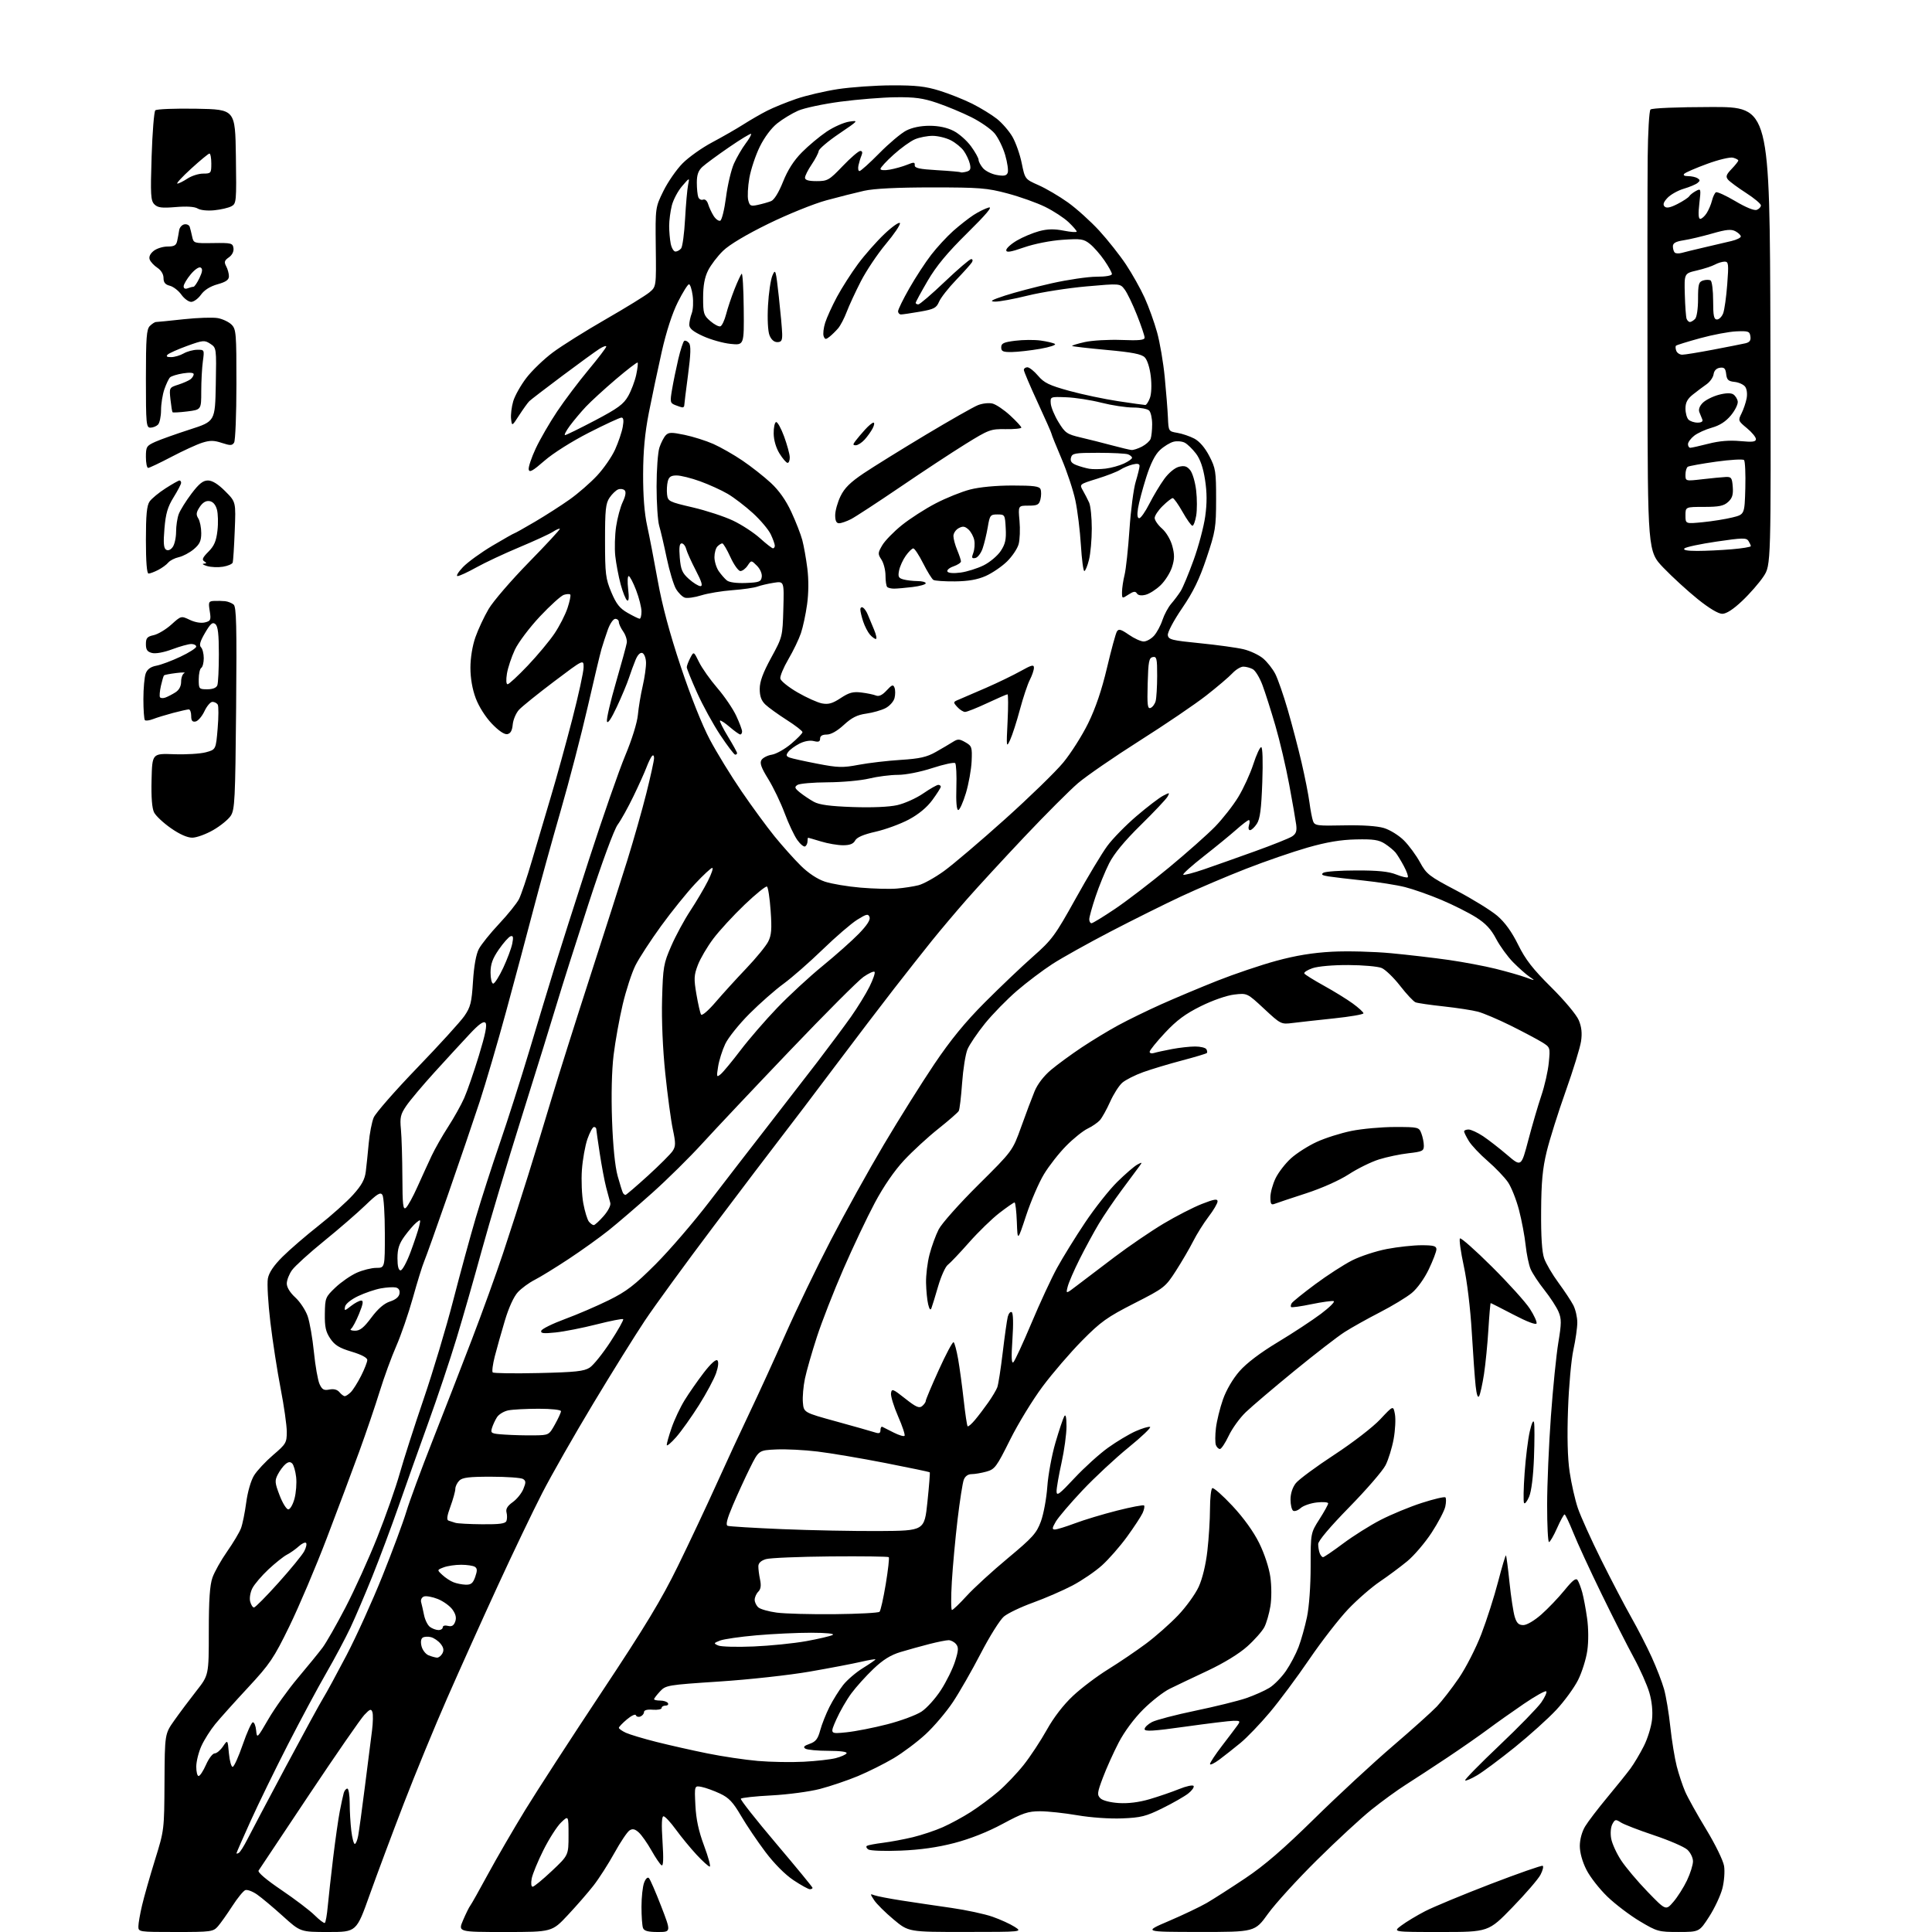 <?xml version="1.0" encoding="UTF-8" standalone="no"?>
<svg 
  version="1.1" 
  xmlns="http://www.w3.org/2000/svg" 
  xmlns:xlink="http://www.w3.org/1999/xlink" 
  xmlns:svg="http://www.w3.org/2000/svg"
  xmlns:rdf="http://www.w3.org/1999/02/22-rdf-syntax-ns#"
  xmlns:cc="http://creativecommons.org/ns#"
  xmlns:dc="http://purl.org/dc/elements/1.1/"
  viewBox="0 0 768 768"
  width="768"
  height="768"
>
<style>svg {background-color: white; }</style>"
<path stroke="none" fill="black" fill-rule="evenodd" d="M69.83,768.00C55.11,768.00 55.00,767.98 55.01,765.75C55.02,764.51 55.68,760.74 56.48,757.37C57.27,753.99 59.58,745.89 61.60,739.37C65.28,727.52 65.29,727.46 65.39,708.38C65.50,689.25 65.50,689.25 69.30,683.88C71.39,680.92 75.33,675.66 78.05,672.19C83.00,665.89 83.00,665.89 83.00,648.57C83.00,635.93 83.40,630.13 84.46,627.11C85.27,624.83 87.89,620.16 90.30,616.73C92.70,613.30 95.18,609.15 95.80,607.50C96.42,605.85 97.35,601.24 97.88,597.25C98.44,593.03 99.74,588.54 100.99,586.52C102.17,584.60 105.59,580.95 108.57,578.39C113.70,574.02 114.00,573.50 114.00,569.13C113.99,566.58 112.90,558.88 111.56,552.00C110.23,545.12 108.39,533.26 107.48,525.64C106.57,518.01 106.12,510.19 106.48,508.25C106.93,505.85 108.80,503.08 112.32,499.57C115.17,496.73 121.63,491.16 126.67,487.19C131.71,483.22 137.87,477.71 140.36,474.94C143.77,471.15 145.02,468.87 145.41,465.70C145.70,463.39 146.22,458.35 146.57,454.50C146.91,450.65 147.80,446.04 148.54,444.26C149.28,442.48 157.05,433.60 165.80,424.52C174.56,415.44 183.00,406.16 184.57,403.91C187.05,400.32 187.49,398.58 188.02,390.15C188.41,383.98 189.25,379.32 190.35,377.23C191.30,375.43 194.92,370.93 198.40,367.23C201.88,363.53 205.43,359.11 206.30,357.41C207.17,355.71 209.52,348.74 211.51,341.91C213.51,335.08 216.89,323.65 219.04,316.50C221.18,309.35 224.97,295.62 227.46,286.00C229.95,276.38 231.99,267.05 231.99,265.27C232.00,262.05 232.00,262.05 220.25,270.91C213.79,275.79 207.52,280.84 206.32,282.14C205.13,283.44 204.00,286.07 203.82,287.99C203.60,290.43 202.95,291.59 201.66,291.83C200.51,292.05 198.23,290.51 195.52,287.68C192.99,285.04 190.35,280.87 189.11,277.56C187.76,273.96 187.00,269.59 187.00,265.44C187.00,261.53 187.79,256.70 188.99,253.29C190.08,250.18 192.44,245.14 194.24,242.08C196.03,239.03 203.22,230.69 210.20,223.55C217.19,216.41 222.74,210.41 222.54,210.21C222.34,210.00 221.11,210.54 219.81,211.39C218.51,212.24 212.51,215.00 206.47,217.53C200.44,220.05 192.73,223.67 189.34,225.56C185.95,227.45 182.60,229.00 181.89,229.00C181.19,229.00 182.16,227.39 184.05,225.41C185.95,223.44 191.23,219.61 195.78,216.91C200.34,214.21 204.24,212.00 204.45,212.00C204.66,212.00 208.36,209.92 212.67,207.39C216.98,204.85 223.20,200.86 226.50,198.51C229.80,196.17 234.67,191.93 237.32,189.09C239.97,186.26 243.20,181.59 244.50,178.72C245.80,175.85 247.17,171.81 247.54,169.75C248.02,167.14 247.86,166.00 247.04,166.00C246.38,166.00 240.55,168.70 234.08,172.00C227.30,175.46 219.81,180.19 216.41,183.17C211.78,187.21 210.43,187.97 210.17,186.64C209.99,185.70 211.25,181.94 212.96,178.27C214.68,174.60 218.51,167.98 221.48,163.55C224.44,159.12 230.05,151.69 233.94,147.02C237.82,142.36 241.00,138.19 241.00,137.75C241.00,137.31 239.76,137.74 238.25,138.70C236.74,139.66 230.10,144.48 223.50,149.42C216.90,154.36 211.01,158.88 210.41,159.47C209.80,160.06 208.01,162.56 206.41,165.02C203.51,169.50 203.51,169.50 203.16,166.52C202.98,164.88 203.36,161.73 204.01,159.52C204.66,157.31 207.01,153.13 209.24,150.22C211.46,147.32 216.17,142.79 219.69,140.15C223.21,137.51 232.70,131.56 240.76,126.93C248.83,122.29 256.65,117.47 258.15,116.22C260.87,113.94 260.87,113.94 260.68,98.21C260.50,82.48 260.50,82.48 263.71,75.94C265.48,72.35 268.90,67.40 271.32,64.95C273.74,62.50 279.04,58.73 283.11,56.58C287.17,54.42 292.75,51.22 295.50,49.47C298.25,47.71 302.52,45.25 304.98,44.00C307.45,42.75 312.62,40.64 316.48,39.32C320.34,37.99 327.77,36.25 333.00,35.44C338.23,34.64 347.90,33.95 354.50,33.93C364.10,33.89 367.90,34.32 373.50,36.06C377.35,37.25 383.20,39.59 386.50,41.24C389.80,42.90 394.19,45.59 396.26,47.22C398.33,48.85 401.11,52.06 402.44,54.34C403.77,56.63 405.44,61.36 406.15,64.86C407.45,71.22 407.45,71.22 412.84,73.61C415.81,74.92 421.06,78.01 424.50,80.46C427.94,82.92 433.54,87.97 436.95,91.68C440.35,95.40 445.15,101.46 447.60,105.15C450.06,108.85 453.39,114.79 455.01,118.36C456.63,121.93 458.86,128.12 459.96,132.11C461.07,136.10 462.44,144.13 463.00,149.94C463.57,155.75 464.14,162.97 464.27,165.99C464.50,171.42 464.53,171.48 468.00,172.06C469.93,172.38 472.96,173.41 474.74,174.34C476.81,175.43 478.98,177.95 480.71,181.27C483.23,186.12 483.43,187.38 483.42,198.50C483.41,209.72 483.16,211.24 479.62,221.80C476.77,230.30 474.36,235.25 469.89,241.80C466.55,246.69 464.07,251.37 464.23,252.48C464.47,254.25 465.80,254.58 477.00,255.69C483.88,256.38 491.66,257.45 494.31,258.08C496.95,258.71 500.46,260.36 502.10,261.74C503.74,263.12 505.92,265.89 506.95,267.90C507.97,269.90 510.20,276.30 511.89,282.12C513.58,287.94 516.06,297.38 517.39,303.10C518.72,308.82 520.14,315.98 520.53,319.00C520.93,322.02 521.57,325.37 521.96,326.43C522.62,328.20 523.61,328.33 534.23,328.10C541.52,327.95 547.39,328.33 550.12,329.15C552.52,329.87 556.07,332.07 558.09,334.09C560.09,336.09 562.97,340.01 564.48,342.79C567.05,347.50 568.07,348.30 578.95,354.01C585.39,357.40 592.69,361.91 595.19,364.04C598.23,366.64 600.96,370.42 603.48,375.53C606.42,381.48 609.28,385.16 616.62,392.44C621.92,397.70 626.68,403.39 627.58,405.54C628.71,408.23 628.97,410.70 628.49,413.93C628.12,416.44 625.37,425.38 622.38,433.79C619.39,442.20 615.99,453.00 614.83,457.79C613.19,464.53 612.69,469.90 612.62,481.50C612.55,491.57 612.95,497.73 613.83,500.24C614.56,502.30 617.10,506.64 619.49,509.88C621.88,513.13 624.55,517.16 625.42,518.84C626.29,520.52 627.00,523.61 627.00,525.70C627.00,527.79 626.31,532.65 625.46,536.50C624.61,540.35 623.64,550.96 623.32,560.07C622.92,571.03 623.13,579.50 623.95,585.07C624.63,589.71 626.10,596.20 627.22,599.50C628.34,602.80 632.53,612.07 636.53,620.11C640.53,628.14 645.89,638.40 648.45,642.91C651.00,647.41 654.66,654.53 656.57,658.73C658.48,662.92 660.69,668.63 661.48,671.43C662.27,674.22 663.40,680.98 663.98,686.47C664.57,691.95 665.73,699.01 666.54,702.17C667.36,705.32 668.86,709.84 669.88,712.20C670.90,714.57 674.66,721.31 678.23,727.19C681.85,733.15 685.00,739.60 685.35,741.78C685.69,743.94 685.39,747.92 684.66,750.74C683.93,753.53 681.58,758.55 679.42,761.90C675.50,767.98 675.50,767.98 667.26,767.99C659.35,768.00 658.74,767.83 651.89,763.75C647.96,761.41 642.17,757.02 639.02,754.00C635.86,750.97 632.09,746.15 630.64,743.28C629.00,740.05 628.00,736.44 628.00,733.78C628.01,731.19 628.85,728.12 630.13,726.00C631.29,724.08 635.25,718.90 638.91,714.50C642.58,710.10 646.73,704.92 648.15,703.00C649.56,701.08 651.94,697.08 653.44,694.11C654.95,691.15 656.41,686.39 656.71,683.54C657.05,680.24 656.66,676.35 655.65,672.87C654.77,669.85 651.99,663.58 649.46,658.94C646.93,654.30 641.13,642.85 636.58,633.50C632.02,624.15 626.99,613.24 625.40,609.25C623.80,605.27 622.25,602.01 621.94,602.00C621.63,602.00 620.28,604.47 618.94,607.49C617.60,610.51 616.16,612.98 615.75,612.99C615.34,613.00 615.00,606.36 615.01,598.25C615.01,590.14 615.69,574.27 616.51,563.00C617.32,551.73 618.66,538.51 619.47,533.64C620.73,526.05 620.74,524.31 619.55,521.47C618.79,519.64 616.26,515.75 613.94,512.82C611.61,509.90 609.14,506.13 608.43,504.46C607.72,502.78 606.84,498.51 606.46,494.96C606.09,491.41 604.90,485.12 603.83,481.00C602.76,476.88 600.78,471.89 599.43,469.93C598.08,467.97 594.46,464.19 591.39,461.53C588.31,458.88 584.94,455.31 583.90,453.60C582.86,451.90 582.01,450.16 582.00,449.75C582.00,449.34 582.80,449.00 583.77,449.00C584.74,449.00 587.33,450.19 589.52,451.64C591.71,453.10 596.02,456.45 599.11,459.09C604.72,463.89 604.72,463.89 607.53,453.20C609.08,447.31 611.41,439.35 612.71,435.50C614.02,431.65 615.35,425.76 615.67,422.41C616.26,416.34 616.25,416.32 612.88,414.24C611.02,413.10 605.45,410.15 600.49,407.68C595.53,405.22 589.68,402.74 587.49,402.16C585.30,401.58 579.16,400.64 573.85,400.06C568.54,399.49 563.53,398.76 562.71,398.44C561.89,398.13 559.13,395.18 556.58,391.90C554.03,388.62 550.72,385.42 549.22,384.79C547.73,384.17 541.77,383.64 536.00,383.62C529.91,383.59 523.92,384.12 521.74,384.87C519.67,385.58 518.21,386.54 518.50,386.99C518.78,387.45 522.27,389.62 526.25,391.82C530.24,394.02 535.41,397.21 537.75,398.91C540.09,400.62 542.00,402.37 542.00,402.80C542.00,403.24 536.71,404.15 530.25,404.83C523.79,405.51 516.41,406.33 513.85,406.65C509.26,407.23 509.13,407.17 502.49,400.99C495.78,394.75 495.78,394.75 490.64,395.35C487.67,395.69 482.07,397.64 477.38,399.96C471.25,402.99 467.76,405.57 463.13,410.52C459.76,414.12 457.00,417.54 457.00,418.10C457.00,418.67 457.79,418.89 458.75,418.58C459.71,418.28 462.92,417.58 465.89,417.02C468.85,416.46 472.99,416.00 475.08,416.00C477.17,416.00 479.18,416.48 479.54,417.07C479.90,417.65 479.99,418.35 479.73,418.60C479.47,418.86 475.04,420.19 469.88,421.55C464.72,422.91 457.80,424.99 454.50,426.17C451.20,427.35 447.43,429.26 446.11,430.41C444.80,431.56 442.63,434.98 441.28,438.00C439.93,441.02 438.10,444.31 437.22,445.30C436.33,446.28 434.14,447.79 432.35,448.64C430.56,449.49 426.74,452.55 423.87,455.45C421.00,458.34 417.00,463.44 414.99,466.77C412.97,470.10 409.79,477.48 407.91,483.17C404.50,493.50 404.50,493.50 404.21,485.75C404.05,481.49 403.64,478.00 403.30,478.00C402.96,478.00 400.25,479.88 397.28,482.17C394.31,484.46 388.87,489.75 385.19,493.92C381.51,498.09 377.72,502.08 376.76,502.80C375.81,503.51 374.09,507.33 372.93,511.30C371.78,515.26 370.58,519.17 370.26,520.00C369.88,521.00 369.45,520.51 368.96,518.50C368.56,516.85 368.18,513.01 368.12,509.96C368.05,506.91 368.67,501.84 369.50,498.68C370.32,495.52 371.95,491.04 373.13,488.72C374.31,486.39 381.38,478.45 388.89,471.00C402.50,457.50 402.50,457.50 405.92,448.00C407.79,442.77 410.19,436.40 411.25,433.83C412.45,430.92 414.93,427.70 417.84,425.26C420.40,423.11 425.88,419.11 430.00,416.36C434.12,413.62 440.65,409.66 444.50,407.57C448.35,405.47 456.00,401.74 461.50,399.27C467.00,396.80 477.05,392.58 483.82,389.89C490.60,387.20 501.18,383.62 507.32,381.95C515.10,379.83 521.85,378.73 529.50,378.32C535.55,378.00 546.12,378.27 553.00,378.92C559.88,379.57 570.23,380.78 576.00,381.61C581.77,382.44 590.10,384.01 594.50,385.10C598.90,386.19 604.30,387.73 606.50,388.53C610.37,389.94 610.42,389.93 608.00,388.28C606.62,387.34 603.70,384.74 601.50,382.52C599.30,380.29 596.26,376.10 594.74,373.22C592.72,369.37 590.58,367.07 586.74,364.65C583.86,362.82 577.67,359.71 573.00,357.74C568.33,355.76 561.80,353.46 558.50,352.63C555.20,351.80 547.77,350.63 542.00,350.03C536.23,349.42 529.96,348.68 528.07,348.38C525.53,347.98 525.01,347.61 526.07,346.94C526.86,346.44 532.78,346.02 539.23,346.02C547.75,346.00 552.07,346.44 555.02,347.63C557.26,348.52 559.32,349.01 559.61,348.72C559.90,348.43 559.22,346.46 558.09,344.35C556.97,342.23 555.47,339.79 554.77,338.92C554.07,338.06 552.17,336.48 550.54,335.42C548.14,333.86 545.99,333.53 539.04,333.68C532.96,333.81 527.42,334.74 519.81,336.91C513.93,338.59 502.90,342.39 495.31,345.36C487.71,348.32 476.10,353.27 469.50,356.35C462.90,359.44 450.25,365.73 441.38,370.35C432.52,374.96 422.14,380.75 418.33,383.22C414.52,385.69 408.16,390.48 404.22,393.88C400.27,397.28 394.56,403.13 391.53,406.87C388.51,410.62 385.38,415.23 384.59,417.13C383.80,419.02 382.84,425.06 382.45,430.54C382.06,436.02 381.47,441.01 381.12,441.62C380.78,442.24 377.12,445.43 373.00,448.71C368.88,451.98 362.75,457.61 359.39,461.22C355.53,465.36 351.23,471.61 347.75,478.14C344.71,483.84 339.08,495.70 335.25,504.50C331.42,513.30 326.67,525.45 324.71,531.50C322.74,537.55 320.61,544.98 319.98,548.00C319.34,551.02 318.97,555.30 319.16,557.50C319.50,561.50 319.50,561.50 332.50,565.07C339.65,567.04 346.51,568.98 347.75,569.39C349.47,569.96 350.00,569.75 350.00,568.48C350.00,567.58 350.34,567.00 350.75,567.19C351.16,567.39 353.18,568.41 355.24,569.46C357.29,570.50 359.24,571.09 359.56,570.77C359.89,570.45 358.74,566.96 357.01,563.03C355.29,559.10 354.02,554.95 354.19,553.81C354.47,551.91 354.95,552.09 359.81,555.94C364.10,559.34 365.40,559.91 366.56,558.95C367.35,558.29 368.00,557.36 368.00,556.88C368.00,556.40 370.33,550.85 373.19,544.56C376.04,538.26 378.69,533.31 379.07,533.54C379.46,533.78 380.26,536.79 380.87,540.24C381.47,543.68 382.47,551.00 383.08,556.50C383.69,562.00 384.39,566.71 384.64,566.96C384.89,567.21 386.20,566.09 387.56,564.46C388.93,562.83 391.31,559.70 392.85,557.50C394.40,555.30 396.01,552.60 396.43,551.50C396.85,550.40 397.82,544.19 398.59,537.69C399.36,531.20 400.27,524.79 400.60,523.45C400.94,522.11 401.65,521.28 402.18,521.61C402.77,521.98 402.88,526.13 402.46,532.35C401.97,539.51 402.08,542.21 402.84,541.50C403.42,540.95 406.64,533.97 410.00,526.00C413.35,518.02 417.94,508.12 420.20,504.00C422.46,499.88 427.47,491.77 431.33,486.00C435.19,480.23 440.96,472.93 444.15,469.80C447.34,466.66 450.92,463.58 452.11,462.94C454.10,461.88 454.16,461.93 452.88,463.66C452.12,464.69 449.00,468.90 445.94,473.02C442.88,477.13 438.76,483.20 436.78,486.50C434.81,489.80 431.39,496.10 429.18,500.50C426.97,504.90 424.83,509.83 424.42,511.47C423.67,514.43 423.67,514.43 428.18,510.97C430.66,509.06 437.37,503.97 443.10,499.65C448.82,495.33 457.56,489.38 462.51,486.42C467.47,483.46 474.33,479.94 477.76,478.59C482.66,476.67 484.00,476.45 484.00,477.57C484.00,478.35 482.40,481.08 480.43,483.65C478.47,486.22 475.72,490.61 474.31,493.41C472.90,496.21 469.80,501.50 467.44,505.18C463.24,511.69 462.84,512.01 450.86,518.11C440.07,523.61 437.57,525.40 430.13,532.93C425.47,537.65 418.42,545.84 414.46,551.15C410.50,556.45 404.66,566.01 401.49,572.39C396.14,583.14 395.46,584.06 392.11,584.99C390.13,585.54 387.48,585.99 386.23,585.99C384.79,586.00 383.64,586.83 383.11,588.25C382.64,589.49 381.54,596.58 380.65,604.00C379.77,611.42 378.74,622.56 378.37,628.75C378.00,634.94 378.03,640.00 378.42,640.00C378.82,640.00 381.47,637.46 384.31,634.35C387.15,631.24 394.50,624.51 400.65,619.40C410.51,611.18 412.05,609.48 413.77,604.80C414.84,601.88 415.99,595.67 416.32,591.00C416.65,586.33 418.10,578.45 419.55,573.50C421.00,568.55 422.58,563.83 423.06,563.00C423.64,562.01 423.94,563.37 423.95,567.00C423.95,570.02 423.07,576.53 421.98,581.45C420.89,586.37 420.00,591.48 420.00,592.80C420.00,594.85 421.06,594.07 427.15,587.54C431.09,583.33 437.11,577.88 440.54,575.44C443.96,572.99 448.87,570.06 451.43,568.93C454.00,567.79 456.57,567.02 457.16,567.22C457.74,567.41 453.91,571.08 448.64,575.36C443.37,579.65 435.10,587.34 430.28,592.46C425.45,597.58 420.69,603.17 419.69,604.88C418.22,607.42 418.15,608.00 419.32,608.00C420.12,608.00 423.71,606.89 427.31,605.54C430.91,604.18 438.44,601.91 444.05,600.49C449.65,599.07 454.48,598.15 454.78,598.45C455.08,598.75 454.82,600.10 454.20,601.46C453.58,602.81 450.79,607.06 448.00,610.90C445.21,614.74 440.72,619.86 438.03,622.28C435.34,624.70 430.06,628.30 426.29,630.28C422.52,632.26 415.48,635.31 410.66,637.06C405.83,638.80 400.60,641.30 399.05,642.61C397.50,643.92 393.37,650.50 389.88,657.24C386.39,663.98 381.39,672.71 378.77,676.64C376.14,680.57 371.29,686.30 367.97,689.36C364.66,692.43 358.92,696.73 355.23,698.93C351.53,701.12 345.12,704.32 341.00,706.04C336.88,707.75 330.12,710.04 326.00,711.12C321.88,712.20 313.20,713.36 306.71,713.70C300.23,714.03 294.73,714.63 294.49,715.02C294.24,715.42 300.56,723.43 308.52,732.82C316.48,742.22 323.00,750.15 323.00,750.45C323.00,750.75 322.51,751.00 321.92,751.00C321.33,751.00 318.40,749.38 315.42,747.40C312.11,745.20 307.77,740.84 304.24,736.15C301.07,731.94 296.70,725.47 294.54,721.77C291.39,716.38 289.73,714.62 286.23,712.98C283.82,711.85 280.55,710.66 278.95,710.34C276.04,709.76 276.04,709.76 276.43,717.63C276.71,723.24 277.71,727.87 279.90,733.75C281.59,738.29 282.60,742.00 282.13,742.00C281.66,742.00 279.29,739.86 276.87,737.25C274.45,734.64 270.75,730.14 268.65,727.25C266.55,724.36 264.35,722.00 263.76,722.00C263.04,722.00 262.91,725.20 263.36,732.06C263.81,738.98 263.69,741.93 262.97,741.48C262.40,741.13 260.58,738.46 258.95,735.56C257.31,732.66 255.05,729.45 253.93,728.43C252.40,727.05 251.47,726.84 250.26,727.61C249.36,728.17 246.66,732.20 244.25,736.56C241.84,740.92 238.11,746.74 235.96,749.50C233.82,752.25 229.22,757.54 225.74,761.25C219.43,768.00 219.43,768.00 200.75,768.00C182.07,768.00 182.07,768.00 184.09,763.28C185.20,760.69 186.48,758.10 186.93,757.53C187.38,756.97 190.55,751.33 193.98,745.00C197.41,738.67 204.07,727.20 208.78,719.50C213.50,711.80 227.21,690.65 239.26,672.50C256.50,646.53 262.94,635.88 269.49,622.50C274.07,613.15 280.95,598.52 284.80,590.00C288.64,581.48 294.58,568.65 298.00,561.50C301.42,554.35 307.80,540.40 312.18,530.50C316.56,520.60 324.69,503.73 330.26,493.00C335.82,482.27 345.30,465.18 351.34,455.00C357.37,444.82 366.40,430.43 371.40,423.00C377.89,413.37 383.63,406.35 391.49,398.46C397.55,392.39 406.16,384.19 410.63,380.25C418.17,373.60 419.40,371.94 427.54,357.29C432.36,348.61 438.05,339.14 440.18,336.26C442.31,333.37 447.53,328.04 451.78,324.41C456.02,320.78 460.77,317.15 462.32,316.34C464.96,314.97 465.07,314.99 464.11,316.69C463.55,317.69 458.75,322.77 453.44,327.99C446.99,334.33 442.83,339.37 440.90,343.19C439.31,346.34 436.89,352.27 435.51,356.38C434.13,360.49 433.00,364.56 433.00,365.43C433.00,366.29 433.40,367.00 433.89,367.00C434.38,367.00 438.61,364.41 443.30,361.25C447.99,358.09 457.60,350.72 464.66,344.88C471.72,339.04 479.98,331.72 483.00,328.62C486.02,325.51 490.19,320.20 492.25,316.80C494.31,313.41 496.99,307.57 498.20,303.82C499.41,300.07 500.82,297.00 501.34,297.00C501.91,297.00 502.08,302.53 501.78,310.97C501.39,321.66 500.89,325.52 499.61,327.47C498.70,328.86 497.48,330.00 496.91,330.00C496.32,330.00 496.14,329.13 496.50,328.00C496.85,326.90 496.82,326.00 496.43,326.00C496.04,326.00 493.82,327.69 491.50,329.75C489.18,331.81 483.36,336.58 478.56,340.34C473.76,344.10 470.07,347.41 470.36,347.70C470.65,347.99 474.40,347.02 478.70,345.54C482.99,344.06 492.12,340.83 499.00,338.35C505.88,335.87 512.44,333.25 513.59,332.51C515.20,331.47 515.58,330.40 515.26,327.83C515.02,326.00 513.78,318.82 512.48,311.88C511.19,304.93 508.72,294.39 506.98,288.44C505.25,282.50 502.94,275.24 501.84,272.31C500.75,269.39 499.02,266.54 497.99,266.00C496.97,265.45 495.28,265.00 494.24,265.00C493.20,265.00 491.26,266.18 489.92,267.61C488.59,269.05 483.90,273.04 479.50,276.48C475.10,279.92 463.19,288.01 453.02,294.45C442.86,300.89 431.84,308.49 428.52,311.32C425.21,314.16 415.69,323.69 407.37,332.49C399.04,341.30 388.68,352.55 384.33,357.50C379.99,362.45 373.72,369.88 370.40,374.00C367.08,378.12 360.34,386.68 355.42,393.00C350.50,399.32 339.88,413.27 331.82,424.00C323.77,434.73 314.21,447.32 310.58,452.00C306.95,456.68 294.83,472.65 283.65,487.50C272.46,502.35 260.16,519.23 256.32,525.00C252.47,530.77 243.22,545.62 235.78,558.00C228.33,570.38 219.22,586.35 215.55,593.50C211.87,600.65 203.89,617.30 197.82,630.50C191.74,643.70 182.73,663.73 177.78,675.00C172.83,686.27 165.05,705.17 160.49,717.00C155.93,728.83 149.84,745.14 146.94,753.25C141.69,768.00 141.69,768.00 130.55,768.00C119.42,768.00 119.42,768.00 112.46,761.70C108.63,758.24 104.02,754.37 102.21,753.11C100.41,751.85 98.29,751.06 97.51,751.36C96.72,751.66 94.40,754.51 92.34,757.70C90.28,760.89 87.71,764.51 86.63,765.75C84.74,767.89 83.95,768.00 69.83,768.00zM261.50,768.00C257.60,768.00 256.05,767.58 255.61,766.42C255.27,765.55 255.00,761.75 255.00,757.98C255.00,754.21 255.47,749.90 256.04,748.40C256.65,746.78 257.44,746.04 257.97,746.59C258.46,747.09 260.64,752.11 262.82,757.75C266.78,768.00 266.78,768.00 261.50,768.00zM383.84,767.98C361.17,768.00 361.17,768.00 355.22,763.02C351.94,760.28 348.47,756.84 347.50,755.37C345.82,752.80 345.82,752.72 347.57,753.39C348.58,753.77 353.47,754.72 358.45,755.49C363.43,756.26 372.31,757.58 378.20,758.42C384.08,759.26 391.43,760.84 394.53,761.93C397.63,763.01 401.59,764.82 403.33,765.94C406.50,767.97 406.50,767.97 383.84,767.98zM476.67,767.98C454.50,767.96 454.50,767.96 464.71,763.60C470.32,761.20 477.07,757.98 479.71,756.45C482.34,754.92 489.23,750.51 495.00,746.65C502.62,741.56 510.16,735.05 522.50,722.92C531.85,713.73 545.80,700.81 553.50,694.21C561.20,687.61 569.15,680.48 571.17,678.36C573.18,676.23 577.11,671.17 579.90,667.09C582.69,663.02 586.72,655.14 588.85,649.59C590.98,644.04 593.99,634.66 595.52,628.74C597.06,622.82 598.46,618.13 598.64,618.31C598.82,618.49 599.46,623.33 600.05,629.07C600.64,634.81 601.59,640.96 602.14,642.75C602.91,645.23 603.72,646.00 605.54,646.00C606.92,646.00 609.95,644.22 612.74,641.75C615.39,639.41 619.52,635.09 621.91,632.15C625.17,628.14 626.48,627.14 627.13,628.15C627.61,628.89 628.44,631.08 628.97,633.00C629.50,634.92 630.37,639.54 630.89,643.25C631.46,647.25 631.50,652.48 630.98,656.12C630.51,659.48 628.85,664.75 627.31,667.83C625.76,670.91 621.86,676.26 618.63,679.72C615.40,683.18 607.97,689.87 602.13,694.58C596.28,699.29 589.57,704.29 587.20,705.70C584.84,707.10 582.68,708.02 582.41,707.74C582.13,707.46 588.24,701.22 595.99,693.87C603.74,686.52 611.25,678.80 612.69,676.73C614.12,674.66 615.01,672.68 614.66,672.33C614.31,671.97 610.30,674.21 605.76,677.30C601.22,680.39 594.80,684.94 591.50,687.40C588.20,689.86 580.91,694.94 575.29,698.69C569.67,702.43 562.32,707.24 558.95,709.37C555.58,711.50 549.38,716.00 545.18,719.37C540.98,722.74 531.18,731.80 523.41,739.50C515.63,747.20 506.92,756.76 504.05,760.75C498.84,768.00 498.84,768.00 476.67,767.98zM572.65,768.00C553.61,768.00 553.61,768.00 557.06,765.42C558.95,764.00 563.20,761.44 566.50,759.73C569.80,758.03 581.50,753.17 592.50,748.94C603.50,744.72 612.84,741.45 613.25,741.69C613.66,741.92 613.27,743.52 612.38,745.23C611.50,746.94 606.48,752.77 601.23,758.17C591.70,768.00 591.70,768.00 572.65,768.00zM129.11,764.40C129.45,764.21 129.98,761.23 130.29,757.78C130.61,754.32 131.57,745.65 132.43,738.50C133.30,731.35 134.48,723.02 135.07,720.00C135.66,716.98 136.36,713.71 136.64,712.75C136.91,711.79 137.55,711.00 138.07,711.00C138.58,711.00 139.00,713.59 139.01,716.75C139.01,719.91 139.30,724.86 139.65,727.75C139.99,730.64 140.62,733.00 141.03,733.00C141.44,733.00 142.05,731.54 142.38,729.75C142.72,727.96 143.93,719.08 145.08,710.00C146.23,700.92 147.50,690.96 147.89,687.86C148.28,684.76 148.35,681.48 148.03,680.58C147.54,679.18 147.05,679.35 144.82,681.71C143.37,683.25 133.48,697.54 122.84,713.49C112.20,729.43 103.18,742.97 102.79,743.58C102.35,744.26 105.85,747.24 111.84,751.29C117.21,754.93 123.16,759.44 125.05,761.32C126.95,763.20 128.77,764.58 129.11,764.40zM665.21,756.00C666.86,754.08 669.29,750.25 670.60,747.50C671.91,744.75 672.98,741.34 672.99,739.92C673.00,738.51 671.99,736.42 670.75,735.29C669.51,734.15 663.55,731.57 657.50,729.55C651.45,727.53 645.50,725.23 644.29,724.44C642.27,723.13 641.97,723.19 640.94,725.11C640.29,726.32 640.09,728.75 640.47,730.86C640.83,732.86 642.60,736.75 644.41,739.50C646.21,742.25 650.95,747.88 654.94,752.00C662.20,759.50 662.20,759.50 665.21,756.00zM211.73,750.00C212.28,750.00 215.71,747.18 219.36,743.74C226.00,737.48 226.00,737.48 226.00,729.55C226.00,721.63 226.00,721.63 223.06,724.44C221.44,725.99 218.29,730.91 216.05,735.38C213.81,739.85 211.70,744.96 211.36,746.75C211.01,748.63 211.16,750.00 211.73,750.00zM94.97,736.52C95.50,736.19 97.00,733.80 98.31,731.21C99.62,728.62 106.45,715.70 113.49,702.50C120.54,689.30 127.29,676.92 128.49,675.00C129.69,673.08 133.85,665.42 137.74,658.00C141.62,650.58 148.05,636.40 152.02,626.50C156.00,616.60 160.26,605.11 161.51,600.97C162.75,596.82 167.40,584.22 171.83,572.97C176.27,561.71 183.32,543.57 187.50,532.66C191.69,521.75 197.30,506.22 199.98,498.16C202.67,490.10 207.11,476.30 209.85,467.50C212.60,458.70 216.94,444.52 219.48,436.00C222.03,427.48 228.78,406.10 234.48,388.50C240.18,370.90 246.87,349.98 249.36,342.00C251.84,334.02 255.26,322.01 256.94,315.31C258.62,308.60 260.00,302.33 260.00,301.36C260.00,300.32 259.66,299.99 259.16,300.55C258.70,301.07 257.73,303.07 257.00,305.00C256.28,306.93 253.95,312.10 251.82,316.50C249.70,320.90 246.87,326.00 245.52,327.84C244.10,329.78 239.25,342.96 233.92,359.34C228.89,374.83 223.29,392.45 221.49,398.50C219.69,404.55 213.41,424.80 207.54,443.50C201.66,462.20 194.45,486.27 191.52,497.00C188.59,507.73 184.08,523.48 181.49,532.00C178.91,540.52 173.86,555.60 170.27,565.50C166.69,575.40 161.40,590.25 158.53,598.50C155.65,606.75 150.94,619.35 148.06,626.50C145.19,633.65 141.25,642.88 139.31,647.00C137.37,651.12 133.06,659.23 129.73,665.00C126.39,670.77 119.52,683.60 114.44,693.50C109.37,703.40 102.70,717.08 99.61,723.90C96.53,730.71 94.00,736.48 94.00,736.71C94.00,736.93 94.44,736.85 94.97,736.52zM358.00,735.65C351.66,735.91 345.89,735.70 345.14,735.18C344.40,734.67 344.17,734.02 344.64,733.74C345.11,733.46 347.98,732.92 351.00,732.54C354.02,732.16 359.38,731.16 362.90,730.31C366.42,729.45 371.75,727.68 374.74,726.35C377.73,725.03 382.73,722.32 385.84,720.33C388.95,718.34 393.88,714.69 396.78,712.21C399.69,709.73 404.24,704.96 406.91,701.60C409.57,698.25 413.71,691.96 416.12,687.64C418.88,682.68 422.73,677.69 426.53,674.13C429.84,671.02 436.14,666.27 440.53,663.56C444.91,660.85 451.65,656.28 455.51,653.41C459.37,650.54 465.12,645.46 468.30,642.12C471.48,638.79 475.17,633.68 476.50,630.78C477.98,627.56 479.33,621.97 479.95,616.49C480.52,611.55 480.99,604.04 480.99,599.81C481.00,595.58 481.41,591.87 481.90,591.56C482.40,591.25 485.99,594.42 489.89,598.59C494.34,603.35 498.31,608.86 500.54,613.38C502.62,617.58 504.46,623.18 504.98,626.86C505.49,630.47 505.50,635.43 505.00,638.50C504.52,641.44 503.44,645.17 502.61,646.79C501.77,648.41 498.72,651.87 495.83,654.46C492.58,657.38 486.56,661.07 480.04,664.14C474.24,666.86 467.48,670.08 465.00,671.30C462.53,672.51 457.79,676.20 454.47,679.50C450.83,683.12 446.95,688.36 444.70,692.68C442.64,696.64 439.82,702.90 438.43,706.60C436.16,712.62 436.05,713.48 437.42,714.85C438.31,715.74 441.32,716.52 444.72,716.74C448.47,716.98 452.78,716.44 457.00,715.20C460.57,714.15 465.84,712.34 468.71,711.18C471.58,710.01 474.17,709.46 474.47,709.95C474.77,710.44 473.81,711.79 472.33,712.95C470.86,714.11 466.26,716.74 462.13,718.78C455.55,722.04 453.54,722.54 446.03,722.84C441.07,723.04 433.55,722.51 428.22,721.59C423.15,720.72 416.50,720.00 413.43,720.00C408.66,720.00 406.55,720.71 398.54,725.03C392.59,728.24 385.63,730.99 379.35,732.63C372.65,734.37 365.82,735.34 358.00,735.65zM78.95,706.00C79.48,706.00 80.80,703.98 81.90,701.50C82.99,699.02 84.54,697.00 85.33,697.00C86.12,697.00 87.61,695.76 88.63,694.25C90.50,691.50 90.50,691.50 91.00,697.00C91.28,700.02 91.95,702.43 92.50,702.35C93.05,702.27 94.85,698.28 96.50,693.49C98.15,688.70 99.95,684.72 100.50,684.64C101.05,684.56 101.64,686.01 101.82,687.86C102.14,691.16 102.22,691.08 106.70,683.36C109.21,679.04 114.48,671.67 118.41,667.00C122.35,662.33 126.75,656.92 128.19,655.00C129.64,653.08 133.75,645.88 137.33,639.00C140.91,632.12 146.59,619.61 149.94,611.18C153.30,602.75 157.34,591.28 158.91,585.68C160.49,580.08 164.78,566.73 168.45,556.00C172.11,545.27 177.38,527.73 180.14,517.00C182.91,506.27 186.96,491.43 189.15,484.00C191.35,476.57 195.62,463.30 198.66,454.50C201.69,445.70 207.01,429.05 210.47,417.50C213.93,405.95 218.42,391.10 220.46,384.50C222.49,377.90 228.62,358.70 234.08,341.83C239.54,324.97 246.05,306.30 248.54,300.34C251.19,294.01 253.28,287.30 253.57,284.18C253.84,281.24 254.70,276.06 255.49,272.67C256.27,269.28 256.86,265.06 256.80,263.30C256.74,261.54 256.09,259.87 255.35,259.58C254.51,259.26 253.49,260.29 252.66,262.28C251.92,264.05 250.73,267.30 250.01,269.50C249.29,271.70 247.12,276.88 245.20,281.00C242.97,285.77 241.54,287.86 241.27,286.76C241.04,285.80 242.66,278.82 244.86,271.26C247.06,263.69 248.99,256.60 249.16,255.50C249.33,254.40 248.69,252.39 247.73,251.03C246.78,249.67 246.00,247.98 246.00,247.28C246.00,246.57 245.36,246.00 244.58,246.00C243.80,246.00 242.48,247.91 241.64,250.25C240.81,252.59 239.66,256.07 239.10,258.00C238.54,259.93 236.05,270.37 233.57,281.21C231.08,292.05 226.28,310.50 222.90,322.21C219.52,333.92 214.63,351.60 212.04,361.50C209.46,371.40 204.58,389.62 201.21,402.00C197.84,414.38 193.09,430.57 190.66,438.00C188.22,445.43 182.55,462.07 178.05,474.98C173.56,487.89 169.30,499.82 168.59,501.48C167.88,503.14 165.87,509.64 164.12,515.92C162.36,522.20 159.39,530.84 157.51,535.11C155.63,539.38 152.66,547.52 150.91,553.19C149.16,558.86 145.51,569.58 142.81,577.00C140.11,584.42 134.29,599.95 129.88,611.50C125.47,623.05 118.78,638.80 115.02,646.50C108.83,659.19 107.29,661.46 98.63,670.79C93.37,676.45 87.49,683.00 85.57,685.35C83.65,687.70 81.17,691.61 80.06,694.06C78.95,696.50 78.03,700.19 78.02,702.25C78.01,704.31 78.43,706.00 78.95,706.00zM484.75,699.44C482.69,700.98 481.00,701.78 481.00,701.22C481.00,700.66 483.14,697.41 485.75,694.01C488.36,690.61 491.12,686.96 491.87,685.91C493.13,684.15 493.01,684.00 490.37,684.04C488.79,684.06 480.19,685.11 471.25,686.36C458.43,688.17 455.00,688.37 455.00,687.35C455.00,686.64 456.33,685.37 457.95,684.53C459.57,683.69 467.34,681.66 475.23,680.02C483.12,678.38 492.19,676.14 495.39,675.04C498.58,673.94 502.74,672.09 504.62,670.93C506.49,669.77 509.44,666.76 511.17,664.25C512.90,661.74 515.16,657.46 516.19,654.74C517.23,652.02 518.73,646.66 519.54,642.83C520.40,638.74 521.00,630.42 521.00,622.64C521.00,609.41 521.00,609.41 524.47,603.95C526.39,600.95 527.96,598.10 527.97,597.62C527.99,597.14 525.96,596.97 523.46,597.25C520.96,597.53 518.07,598.54 517.02,599.48C515.98,600.42 514.65,600.90 514.06,600.54C513.48,600.18 513.00,598.17 513.00,596.08C513.00,593.72 513.80,591.25 515.10,589.60C516.26,588.13 523.12,583.05 530.35,578.32C537.77,573.46 545.75,567.31 548.67,564.19C553.85,558.66 553.85,558.66 554.50,562.15C554.86,564.07 554.63,568.51 554.00,572.01C553.36,575.52 551.92,580.22 550.78,582.45C549.65,584.68 543.16,592.18 536.36,599.12C528.68,606.97 524.00,612.51 524.00,613.79C524.00,614.91 524.27,616.55 524.61,617.42C524.94,618.29 525.54,619.00 525.93,619.00C526.33,619.00 529.92,616.55 533.91,613.57C537.91,610.58 544.62,606.35 548.84,604.18C553.05,602.01 560.42,598.96 565.22,597.42C570.02,595.87 574.22,594.89 574.57,595.23C574.91,595.58 574.89,597.23 574.52,598.92C574.15,600.60 571.71,605.25 569.10,609.25C566.49,613.24 562.14,618.35 559.43,620.59C556.72,622.83 551.80,626.49 548.50,628.72C545.20,630.95 539.55,635.86 535.95,639.64C532.35,643.41 525.41,652.35 520.53,659.50C515.66,666.65 508.55,676.21 504.73,680.74C500.92,685.27 495.71,690.70 493.15,692.81C490.59,694.92 486.81,697.90 484.75,699.44zM319.50,700.32C324.45,700.06 330.17,699.42 332.21,698.89C334.25,698.37 336.19,697.51 336.52,696.97C336.89,696.37 334.11,695.99 329.31,695.98C325.01,695.98 320.89,695.59 320.15,695.12C319.16,694.49 319.61,693.98 321.85,693.20C324.26,692.36 325.12,691.26 326.04,687.84C326.68,685.47 328.34,681.28 329.73,678.52C331.12,675.76 333.57,671.84 335.16,669.82C336.76,667.79 340.30,664.76 343.03,663.08C345.76,661.39 348.00,659.85 348.00,659.64C348.00,659.43 345.41,659.87 342.25,660.60C339.09,661.34 329.91,663.09 321.86,664.49C313.81,665.89 297.66,667.67 285.97,668.43C265.32,669.79 264.65,669.90 262.36,672.37C261.06,673.77 260.00,675.16 260.00,675.46C260.00,675.76 261.10,676.00 262.44,676.00C263.78,676.00 265.16,676.45 265.50,677.00C265.84,677.55 265.42,678.00 264.56,678.00C263.70,678.00 263.00,678.43 263.00,678.96C263.00,679.48 261.43,679.79 259.50,679.64C257.28,679.46 256.00,679.81 256.00,680.58C256.00,681.24 255.35,682.03 254.56,682.34C253.78,682.64 252.97,682.41 252.78,681.83C252.58,681.25 250.98,681.99 249.21,683.48C247.45,684.96 246.00,686.48 246.01,686.84C246.01,687.20 247.25,688.08 248.76,688.79C250.27,689.49 255.78,691.15 261.00,692.46C266.23,693.77 275.34,695.83 281.26,697.02C287.17,698.22 296.17,699.56 301.26,700.00C306.34,700.44 314.55,700.58 319.50,700.32zM336.45,688.62C340.05,688.25 347.38,686.81 352.75,685.42C358.11,684.04 364.21,681.78 366.30,680.40C368.40,679.03 371.88,675.16 374.05,671.80C376.22,668.45 378.74,663.32 379.66,660.40C381.03,656.05 381.10,654.83 380.04,653.55C379.33,652.70 378.00,652.00 377.09,652.00C376.17,652.00 372.74,652.68 369.46,653.52C366.18,654.36 361.02,655.79 358.00,656.70C354.04,657.89 351.01,659.78 347.18,663.43C344.25,666.22 340.31,670.59 338.42,673.15C336.53,675.70 333.84,680.38 332.44,683.54C329.90,689.29 329.90,689.29 336.45,688.62zM173.71,658.94C174.38,658.97 175.35,658.21 175.87,657.24C176.54,655.99 176.33,654.89 175.14,653.42C174.22,652.28 172.51,651.11 171.34,650.80C170.18,650.49 168.70,650.57 168.05,650.97C167.33,651.42 167.14,652.72 167.57,654.42C167.95,655.93 169.21,657.55 170.38,658.02C171.55,658.49 173.05,658.90 173.71,658.94zM299.50,654.50C306.10,654.23 315.55,653.27 320.50,652.38C325.45,651.48 330.18,650.37 331.00,649.91C331.90,649.40 328.48,649.05 322.50,649.04C317.00,649.03 307.19,649.49 300.69,650.06C294.20,650.63 287.68,651.57 286.19,652.16C283.65,653.16 283.61,653.27 285.50,654.11C286.60,654.61 292.90,654.78 299.50,654.50zM174.25,647.97C175.21,647.99 176.00,647.50 176.00,646.88C176.00,646.25 176.89,646.00 178.06,646.31C179.55,646.69 180.35,646.24 180.94,644.67C181.51,643.15 181.20,641.72 179.89,639.86C178.86,638.41 176.23,636.51 174.04,635.63C171.85,634.76 169.36,634.31 168.50,634.64C167.64,634.97 167.15,635.97 167.40,636.87C167.65,637.77 168.17,640.07 168.56,641.99C168.94,643.90 169.99,646.03 170.88,646.70C171.77,647.38 173.29,647.95 174.25,647.97zM331.67,641.66C341.11,641.57 349.19,641.14 349.63,640.71C350.06,640.28 351.17,635.33 352.10,629.71C353.03,624.09 353.57,619.27 353.30,619.00C353.03,618.73 342.62,618.59 330.16,618.70C317.70,618.81 306.15,619.29 304.50,619.77C302.54,620.35 301.48,621.32 301.46,622.57C301.43,623.63 301.74,626.03 302.13,627.89C302.64,630.29 302.43,631.71 301.43,632.72C300.64,633.50 300.00,634.96 300.00,635.95C300.00,636.94 300.68,638.32 301.51,639.01C302.35,639.70 305.61,640.62 308.76,641.04C311.92,641.47 322.23,641.75 331.67,641.66zM100.96,639.00C101.46,639.00 105.84,634.58 110.69,629.17C115.54,623.77 120.14,618.14 120.92,616.67C121.70,615.21 122.03,613.70 121.66,613.33C121.29,612.96 119.98,613.58 118.75,614.70C117.51,615.83 115.40,617.32 114.06,618.01C112.72,618.70 109.42,621.33 106.72,623.85C104.03,626.37 101.15,629.74 100.33,631.33C99.50,632.94 99.10,635.27 99.44,636.61C99.77,637.92 100.45,639.00 100.96,639.00zM185.15,629.94C187.26,629.99 188.03,629.35 188.91,626.82C189.77,624.36 189.74,623.45 188.76,622.83C188.07,622.39 185.62,622.02 183.32,622.02C181.01,622.01 177.91,622.47 176.41,623.03C173.69,624.07 173.69,624.07 175.84,626.06C177.01,627.16 178.99,628.46 180.24,628.96C181.48,629.46 183.69,629.90 185.15,629.94zM349.49,608.61C367.47,608.50 367.47,608.50 368.67,597.02C369.33,590.70 369.74,585.41 369.59,585.25C369.43,585.10 361.47,583.44 351.90,581.56C342.33,579.69 330.23,577.64 325.00,577.01C319.77,576.37 312.38,576.00 308.56,576.18C301.62,576.50 301.62,576.50 298.14,583.50C296.23,587.35 293.18,594.00 291.35,598.29C288.98,603.85 288.39,606.21 289.27,606.54C289.95,606.79 299.73,607.39 311.00,607.86C322.27,608.33 339.59,608.67 349.49,608.61zM191.64,605.92C198.62,605.98 200.91,605.67 201.32,604.60C201.62,603.82 201.63,602.31 201.35,601.22C200.99,599.84 201.71,598.63 203.78,597.15C205.41,596.00 207.32,593.65 208.03,591.93C209.11,589.32 209.09,588.67 207.91,587.92C207.13,587.43 201.47,587.02 195.32,587.02C186.48,587.00 183.81,587.33 182.57,588.57C181.71,589.44 181.00,590.90 181.00,591.84C181.00,592.77 180.13,595.91 179.07,598.82C177.67,602.64 177.46,604.21 178.32,604.48C178.97,604.68 180.18,605.07 181.00,605.34C181.82,605.62 186.61,605.88 191.64,605.92zM114.60,600.00C115.33,600.00 116.44,598.09 117.06,595.76C117.69,593.43 117.99,589.56 117.72,587.17C117.45,584.78 116.74,582.34 116.16,581.76C115.39,580.99 114.62,581.07 113.48,582.02C112.59,582.75 111.23,584.59 110.44,586.11C109.16,588.58 109.24,589.44 111.15,594.43C112.32,597.50 113.87,600.00 114.60,600.00zM607.85,594.96C607.04,596.87 606.13,597.99 605.83,597.46C605.52,596.93 605.62,591.55 606.06,585.50C606.49,579.45 607.41,572.02 608.11,569.00C608.88,565.64 609.54,564.26 609.80,565.46C610.04,566.54 610.02,572.84 609.78,579.46C609.50,586.86 608.76,592.84 607.85,594.96zM484.94,576.00C484.39,576.00 483.67,575.30 483.34,574.44C483.01,573.58 483.01,570.54 483.35,567.69C483.69,564.83 484.95,559.70 486.15,556.29C487.47,552.54 490.08,548.08 492.72,545.07C495.51,541.88 501.02,537.70 507.97,533.52C513.96,529.91 521.66,524.85 525.08,522.28C528.50,519.71 530.79,517.43 530.17,517.22C529.55,517.02 525.58,517.56 521.36,518.43C517.14,519.31 513.49,519.82 513.24,519.58C513.00,519.33 513.10,518.64 513.48,518.04C513.85,517.44 518.05,514.05 522.83,510.50C527.60,506.96 534.20,502.69 537.50,501.02C540.80,499.35 547.03,497.31 551.34,496.49C555.65,495.67 561.84,495.00 565.09,495.00C569.85,495.00 571.00,495.31 571.00,496.61C571.00,497.49 569.64,501.07 567.97,504.56C566.22,508.24 563.38,512.19 561.22,513.97C559.18,515.66 553.45,519.13 548.50,521.68C543.55,524.22 537.25,527.75 534.50,529.51C531.75,531.26 522.75,538.22 514.50,544.97C506.25,551.72 497.57,559.10 495.21,561.37C492.84,563.64 489.79,567.86 488.43,570.75C487.06,573.64 485.49,576.00 484.94,576.00zM268.79,571.28C266.75,573.60 265.07,575.01 265.04,574.41C265.02,573.81 265.89,570.71 266.99,567.54C268.08,564.36 270.39,559.46 272.13,556.63C273.86,553.81 277.30,548.88 279.76,545.67C282.51,542.09 284.60,540.20 285.17,540.77C285.74,541.34 285.54,543.30 284.66,545.85C283.87,548.14 280.82,553.85 277.87,558.53C274.91,563.22 270.83,568.96 268.79,571.28zM212.35,570.58C218.18,570.50 218.22,570.48 220.60,566.22C221.92,563.87 223.00,561.51 223.00,560.97C223.00,560.42 219.21,560.00 214.12,560.00C209.24,560.00 203.81,560.29 202.06,560.64C200.30,560.99 198.27,562.23 197.54,563.39C196.81,564.55 195.91,566.49 195.55,567.70C194.94,569.76 195.26,569.92 200.70,570.28C203.89,570.49 209.13,570.63 212.35,570.58zM587.99,554.95C587.48,555.89 586.98,554.47 586.59,550.95C586.26,547.95 585.57,538.30 585.05,529.50C584.51,520.22 583.18,509.20 581.88,503.26C580.66,497.62 579.97,492.69 580.36,492.30C580.75,491.92 586.47,496.98 593.07,503.55C599.68,510.12 606.45,517.63 608.13,520.23C609.81,522.83 611.01,525.46 610.81,526.08C610.58,526.76 606.97,525.39 601.64,522.60C596.80,520.07 592.72,518.00 592.57,518.00C592.43,518.00 592.01,522.72 591.66,528.50C591.31,534.27 590.52,542.26 589.91,546.25C589.29,550.24 588.43,554.15 587.99,554.95zM137.05,555.00C137.49,555.00 138.58,554.28 139.47,553.39C140.35,552.50 142.19,549.59 143.54,546.92C144.89,544.25 146.00,541.42 146.00,540.62C146.00,539.71 143.68,538.48 139.77,537.31C134.88,535.85 133.07,534.74 131.29,532.10C129.48,529.41 129.05,527.45 129.13,522.23C129.22,515.94 129.37,515.58 133.36,511.78C135.64,509.62 139.45,506.99 141.83,505.93C144.22,504.87 147.70,504.00 149.58,504.00C153.00,504.00 153.00,504.00 152.98,490.25C152.98,482.69 152.54,475.82 152.02,475.00C151.24,473.77 150.01,474.52 145.28,479.08C142.10,482.15 134.69,488.57 128.82,493.33C122.94,498.10 117.20,503.31 116.07,504.91C114.93,506.50 114.00,508.90 114.00,510.24C114.00,511.74 115.31,513.87 117.39,515.76C119.25,517.46 121.45,520.79 122.29,523.17C123.12,525.55 124.24,532.00 124.79,537.50C125.34,543.00 126.35,548.71 127.03,550.20C128.05,552.41 128.76,552.80 130.94,552.36C132.69,552.01 134.07,552.38 134.93,553.41C135.65,554.29 136.61,555.00 137.05,555.00zM214.12,545.81C228.82,545.47 232.18,545.11 234.43,543.64C235.92,542.66 239.62,538.04 242.67,533.37C245.72,528.70 247.99,524.66 247.72,524.39C247.46,524.12 242.69,525.06 237.13,526.47C231.58,527.88 224.26,529.32 220.88,529.67C216.00,530.18 214.82,530.04 215.17,528.98C215.42,528.25 219.64,526.17 224.56,524.35C229.48,522.54 237.32,519.16 242.00,516.85C249.04,513.38 252.23,510.92 260.58,502.58C266.12,497.04 275.80,485.79 282.08,477.58C288.36,469.38 298.61,456.11 304.86,448.08C311.10,440.06 320.10,428.42 324.86,422.22C329.61,416.01 335.64,407.91 338.26,404.22C340.87,400.52 344.19,395.12 345.64,392.22C347.08,389.31 347.99,386.66 347.65,386.32C347.31,385.98 345.33,386.88 343.25,388.33C341.16,389.77 327.96,403.00 313.90,417.73C299.84,432.45 284.22,449.01 279.19,454.53C274.17,460.05 265.21,468.89 259.28,474.19C253.35,479.49 245.57,486.17 242.00,489.03C238.43,491.89 231.22,497.05 226.00,500.50C220.78,503.94 214.70,507.68 212.50,508.79C210.30,509.91 207.31,512.10 205.86,513.66C204.24,515.40 202.23,519.80 200.68,525.00C199.28,529.67 197.48,536.06 196.68,539.19C195.88,542.32 195.51,545.18 195.86,545.55C196.21,545.91 204.43,546.03 214.12,545.81zM141.11,528.98C143.10,529.00 144.64,527.76 147.63,523.75C150.26,520.23 152.69,518.13 155.02,517.37C157.27,516.65 158.61,515.53 158.81,514.21C159.01,512.89 158.48,512.04 157.31,511.79C156.31,511.58 153.65,511.74 151.39,512.15C149.13,512.56 145.08,513.93 142.40,515.20C139.56,516.55 137.37,518.31 137.16,519.41C136.82,521.18 136.97,521.17 139.53,519.15C141.04,517.97 142.86,517.00 143.58,517.00C144.55,517.00 144.34,518.35 142.74,522.25C141.56,525.14 140.12,527.83 139.55,528.23C138.97,528.64 139.67,528.98 141.11,528.98zM159.25,504.99C159.94,504.98 161.71,501.72 163.19,497.74C164.67,493.76 166.21,489.15 166.61,487.50C167.29,484.68 167.22,484.59 165.50,486.00C164.49,486.82 162.39,489.26 160.83,491.40C158.65,494.41 158.00,496.41 158.00,500.15C158.00,503.37 158.42,505.00 159.25,504.99zM236.02,487.00C236.44,487.00 238.21,485.39 239.94,483.42C241.75,481.35 242.88,479.13 242.60,478.17C242.34,477.25 241.59,474.48 240.95,472.00C240.31,469.52 239.16,463.45 238.41,458.50C237.65,453.55 237.03,449.16 237.02,448.75C237.01,448.34 236.59,448.00 236.09,448.00C235.60,448.00 234.44,450.14 233.52,452.75C232.61,455.36 231.62,460.88 231.32,465.00C231.02,469.12 231.27,475.15 231.88,478.39C232.49,481.63 233.49,484.89 234.11,485.64C234.74,486.39 235.59,487.00 236.02,487.00zM161.35,480.12C162.10,479.51 164.17,475.74 165.95,471.75C167.74,467.76 170.28,462.21 171.59,459.42C172.91,456.63 175.85,451.45 178.14,447.92C180.43,444.39 183.30,439.25 184.52,436.50C185.74,433.75 188.38,426.13 190.38,419.56C192.96,411.10 193.72,407.32 192.96,406.56C192.20,405.81 190.37,407.12 186.70,411.05C183.84,414.10 177.60,420.88 172.83,426.13C168.06,431.38 162.97,437.43 161.51,439.58C159.20,442.98 158.92,444.20 159.38,449.00C159.66,452.02 159.92,460.52 159.95,467.87C159.99,478.99 160.23,481.06 161.35,480.12zM506.75,478.52C505.30,479.10 505.00,478.65 505.00,475.92C505.00,474.11 505.93,470.72 507.06,468.38C508.19,466.04 510.95,462.47 513.19,460.45C515.42,458.43 520.01,455.50 523.38,453.95C526.74,452.39 532.97,450.42 537.21,449.56C541.45,448.70 549.22,448.00 554.48,448.00C563.83,448.00 564.07,448.06 565.02,450.57C565.56,451.98 566.00,454.17 566.00,455.44C566.00,457.52 565.40,457.81 559.89,458.43C556.53,458.81 551.24,459.92 548.14,460.90C545.04,461.87 539.64,464.53 536.16,466.80C532.42,469.23 525.43,472.34 519.16,474.38C513.29,476.28 507.71,478.15 506.75,478.52zM248.64,475.00C248.93,475.00 252.94,471.56 257.56,467.36C262.18,463.15 266.60,458.73 267.39,457.53C268.62,455.65 268.63,454.43 267.46,448.92C266.71,445.39 265.36,435.38 264.46,426.68C263.45,416.96 262.96,405.58 263.19,397.18C263.55,384.36 263.78,383.03 266.83,376.05C268.61,371.96 272.02,365.66 274.40,362.05C276.77,358.45 279.91,353.14 281.37,350.25C282.84,347.36 283.63,345.00 283.13,345.00C282.64,345.00 279.55,347.86 276.29,351.35C273.02,354.85 266.94,362.39 262.79,368.10C258.64,373.82 254.05,380.87 252.60,383.76C251.15,386.65 248.87,393.63 247.54,399.26C246.21,404.89 244.58,413.94 243.92,419.36C243.18,425.49 242.94,435.31 243.30,445.36C243.67,455.63 244.48,463.68 245.53,467.50C246.45,470.80 247.40,473.84 247.66,474.25C247.91,474.66 248.35,475.00 248.64,475.00zM286.50,427.00C287.47,426.19 291.00,421.93 294.35,417.52C297.70,413.11 304.28,405.50 308.97,400.62C313.66,395.73 321.77,388.24 327.00,383.97C332.23,379.70 338.70,373.94 341.39,371.18C344.65,367.82 346.07,365.62 345.66,364.55C345.12,363.16 344.47,363.30 340.77,365.60C338.42,367.06 332.23,372.39 327.00,377.46C321.77,382.52 314.80,388.63 311.50,391.04C308.20,393.44 302.10,398.80 297.95,402.95C293.80,407.10 289.45,412.52 288.29,415.00C287.12,417.48 285.85,421.51 285.46,423.98C284.79,428.17 284.86,428.36 286.50,427.00zM284.40,398.42C287.19,395.17 292.68,389.12 296.61,385.00C300.54,380.88 304.48,376.07 305.37,374.31C306.67,371.74 306.86,369.36 306.34,362.03C305.99,357.02 305.33,352.70 304.88,352.42C304.43,352.15 300.42,355.40 295.98,359.64C291.53,363.89 285.93,369.97 283.54,373.16C281.14,376.35 278.38,381.05 277.41,383.60C275.85,387.69 275.78,389.08 276.84,395.25C277.50,399.10 278.33,402.72 278.68,403.30C279.05,403.89 281.55,401.75 284.40,398.42zM196.05,391.00C196.63,391.00 198.42,388.19 200.03,384.75C201.64,381.31 203.26,376.98 203.63,375.12C204.15,372.51 203.99,371.84 202.96,372.18C202.21,372.43 200.12,374.79 198.30,377.42C195.79,381.06 195.00,383.27 195.00,386.61C195.00,389.02 195.47,391.00 196.05,391.00zM356.50,353.22C359.25,352.99 363.12,352.40 365.09,351.90C367.06,351.41 371.64,348.87 375.26,346.25C378.87,343.64 389.76,334.38 399.45,325.68C409.15,316.98 419.57,306.85 422.61,303.18C425.65,299.51 430.13,292.47 432.55,287.54C435.52,281.49 437.95,274.31 440.04,265.49C441.74,258.30 443.51,251.79 443.99,251.02C444.69,249.89 445.58,250.13 448.73,252.31C450.86,253.79 453.52,255.00 454.63,255.00C455.74,255.00 457.58,253.99 458.71,252.75C459.84,251.51 461.36,248.70 462.08,246.50C462.81,244.30 464.38,241.38 465.57,240.00C466.77,238.62 468.45,236.37 469.33,234.99C470.20,233.62 472.52,228.05 474.48,222.62C476.45,217.19 478.52,209.39 479.09,205.29C479.83,200.01 479.81,195.76 479.02,190.71C478.28,185.90 477.10,182.52 475.42,180.30C474.04,178.50 472.05,176.56 470.98,175.99C469.91,175.42 467.90,175.24 466.51,175.59C465.11,175.94 462.68,177.43 461.09,178.91C459.14,180.74 457.38,184.25 455.61,189.83C454.18,194.36 452.73,199.84 452.38,202.03C451.96,204.66 452.12,206.00 452.86,206.00C453.47,206.00 455.29,203.41 456.89,200.25C458.50,197.09 461.16,192.65 462.82,190.38C464.57,187.97 466.99,185.97 468.64,185.55C470.83,185.01 471.83,185.31 473.13,186.91C474.05,188.05 475.11,191.66 475.49,194.95C475.88,198.24 475.88,202.74 475.51,204.96C475.13,207.18 474.46,209.00 474.01,209.00C473.56,209.00 471.79,206.52 470.09,203.50C468.38,200.47 466.62,198.00 466.18,198.00C465.74,198.00 463.94,199.40 462.19,201.12C460.44,202.83 459.00,204.98 459.00,205.90C459.00,206.81 460.31,208.71 461.92,210.11C463.60,211.60 465.33,214.52 466.01,217.04C466.94,220.48 466.91,222.27 465.89,225.45C465.18,227.68 463.14,230.91 461.36,232.63C459.58,234.35 456.90,236.06 455.40,236.43C453.67,236.87 452.41,236.67 451.93,235.89C451.35,234.95 450.56,235.06 448.59,236.35C446.02,238.03 446.00,238.03 446.02,235.27C446.04,233.75 446.49,230.70 447.04,228.50C447.58,226.30 448.46,218.20 448.98,210.50C449.50,202.80 450.62,194.25 451.46,191.50C452.29,188.75 452.98,185.93 452.99,185.23C453.00,184.35 452.16,184.17 450.25,184.64C448.74,185.01 446.52,185.95 445.33,186.72C444.13,187.50 439.98,189.11 436.10,190.31C429.04,192.50 429.04,192.50 430.48,195.00C431.27,196.38 432.38,198.54 432.96,199.82C433.53,201.09 434.00,205.73 434.00,210.12C434.00,214.52 433.50,220.11 432.88,222.56C432.27,225.00 431.43,227.00 431.03,227.00C430.63,227.00 430.02,222.35 429.67,216.66C429.32,210.97 428.34,203.01 427.49,198.97C426.64,194.93 424.16,187.44 421.97,182.32C419.79,177.20 418.00,172.76 418.00,172.45C418.00,172.14 415.52,166.54 412.50,160.00C409.48,153.46 407.00,147.64 407.00,147.06C407.00,146.48 407.63,146.00 408.40,146.00C409.17,146.00 411.09,147.52 412.65,149.37C415.03,152.18 417.06,153.17 425.00,155.36C430.23,156.80 439.00,158.65 444.50,159.48C450.00,160.31 454.85,160.99 455.27,160.99C455.70,161.00 456.52,159.76 457.09,158.25C457.71,156.64 457.86,153.07 457.46,149.64C457.06,146.20 456.07,143.07 455.05,142.05C453.75,140.75 450.11,140.04 439.94,139.11C432.58,138.43 426.39,137.73 426.20,137.53C426.00,137.34 428.25,136.64 431.19,135.98C434.14,135.32 440.70,134.95 445.77,135.14C452.86,135.42 455.00,135.20 455.00,134.20C455.00,133.48 453.63,129.43 451.95,125.20C450.27,120.96 448.08,116.41 447.07,115.08C445.24,112.66 445.24,112.66 431.87,113.85C424.52,114.50 414.00,116.15 408.50,117.51C403.00,118.88 397.15,119.95 395.50,119.90C393.19,119.83 394.11,119.27 399.50,117.50C403.35,116.24 411.73,114.04 418.12,112.60C424.51,111.17 432.50,110.00 435.87,110.00C439.56,110.00 442.00,109.57 442.00,108.93C442.00,108.34 440.65,105.90 439.00,103.51C437.36,101.11 434.77,98.17 433.25,96.96C430.77,94.98 429.71,94.82 422.30,95.33C417.56,95.66 411.13,96.93 407.05,98.35C401.65,100.23 400.00,100.48 400.00,99.44C400.00,98.70 401.91,96.97 404.25,95.60C406.59,94.23 410.57,92.57 413.09,91.89C416.44,91.00 419.07,90.95 422.84,91.69C425.68,92.25 428.00,92.42 428.00,92.05C428.00,91.69 426.54,90.00 424.75,88.30C422.96,86.60 418.80,83.88 415.50,82.25C412.20,80.62 405.45,78.22 400.50,76.90C392.36,74.73 389.48,74.50 370.50,74.50C356.62,74.50 347.47,74.96 343.50,75.84C340.20,76.58 333.45,78.28 328.50,79.63C323.55,80.97 313.19,85.16 305.48,88.93C296.71,93.22 289.95,97.25 287.44,99.69C285.23,101.83 282.54,105.37 281.46,107.54C280.09,110.31 279.50,113.56 279.50,118.34C279.50,124.62 279.73,125.37 282.36,127.63C283.93,128.99 285.73,129.93 286.36,129.72C286.99,129.51 288.01,127.36 288.64,124.92C289.26,122.49 290.76,118.03 291.96,115.00C293.16,111.97 294.45,109.19 294.82,108.80C295.19,108.42 295.57,114.66 295.64,122.68C295.79,137.26 295.79,137.26 290.39,136.70C287.42,136.39 282.52,135.01 279.50,133.63C275.52,131.81 274.00,130.56 274.00,129.12C274.00,128.03 274.44,125.97 274.98,124.55C275.52,123.14 275.68,119.96 275.34,117.49C275.01,115.02 274.34,113.00 273.88,113.00C273.41,113.00 271.43,116.17 269.48,120.04C267.24,124.49 264.88,131.76 263.06,139.79C261.49,146.78 259.18,157.68 257.94,164.00C256.34,172.18 255.68,179.25 255.65,188.50C255.62,197.04 256.16,204.08 257.25,209.00C258.15,213.12 260.06,222.98 261.48,230.91C263.21,240.59 266.20,251.75 270.59,264.91C274.51,276.68 279.13,288.29 282.17,294.00C284.95,299.23 290.60,308.45 294.74,314.50C298.87,320.55 304.78,328.62 307.87,332.43C310.97,336.24 315.67,341.51 318.33,344.13C321.36,347.12 324.94,349.48 327.92,350.47C330.54,351.34 336.91,352.41 342.09,352.85C347.26,353.29 353.75,353.46 356.50,353.22zM320.08,336.45C319.57,336.77 318.16,335.62 316.94,333.91C315.72,332.20 313.45,327.40 311.90,323.23C310.35,319.07 307.42,312.97 305.39,309.68C302.58,305.14 301.94,303.32 302.70,302.10C303.25,301.22 305.11,300.27 306.82,300.00C308.54,299.73 311.98,297.79 314.47,295.70C316.96,293.61 319.00,291.51 319.00,291.04C319.00,290.57 316.19,288.39 312.75,286.20C309.31,284.00 305.49,281.25 304.25,280.07C302.64,278.53 302.00,276.77 302.00,273.86C302.00,270.94 303.27,267.48 306.54,261.48C311.05,253.20 311.08,253.09 311.39,242.09C311.70,231.02 311.70,231.02 307.60,231.66C305.34,232.01 302.43,232.69 301.12,233.17C299.82,233.65 295.32,234.30 291.12,234.61C286.93,234.92 281.37,235.85 278.77,236.66C276.17,237.48 273.23,237.89 272.24,237.58C271.24,237.26 269.66,235.69 268.71,234.09C267.77,232.49 266.11,226.97 265.03,221.84C263.96,216.70 262.61,210.93 262.04,209.01C261.47,207.09 261.00,200.06 261.00,193.41C261.00,186.75 261.51,179.77 262.13,177.90C262.75,176.03 263.87,173.85 264.62,173.05C265.78,171.81 266.89,171.78 272.10,172.86C275.47,173.56 280.62,175.18 283.54,176.47C286.46,177.77 291.70,180.75 295.17,183.11C298.65,185.47 303.71,189.45 306.41,191.95C309.67,194.97 312.41,198.86 314.56,203.50C316.35,207.35 318.31,212.38 318.92,214.67C319.53,216.97 320.44,222.05 320.93,225.97C321.49,230.39 321.45,235.80 320.83,240.24C320.29,244.18 319.18,249.35 318.37,251.73C317.56,254.12 315.32,258.77 313.38,262.07C311.45,265.37 310.01,268.83 310.19,269.76C310.37,270.69 313.44,273.16 317.01,275.23C320.58,277.30 324.97,279.28 326.77,279.62C329.33,280.10 330.95,279.63 334.18,277.50C337.51,275.30 339.09,274.87 342.40,275.28C344.65,275.55 347.27,276.10 348.21,276.48C349.39,276.96 350.72,276.33 352.44,274.47C354.58,272.16 355.06,271.99 355.59,273.38C355.93,274.27 355.94,276.12 355.59,277.48C355.25,278.85 353.64,280.65 352.00,281.50C350.37,282.34 346.91,283.32 344.32,283.68C340.76,284.17 338.58,285.27 335.44,288.16C332.81,290.59 330.31,292.00 328.64,292.00C326.88,292.00 326.00,292.54 326.00,293.61C326.00,294.83 325.39,295.06 323.49,294.59C321.97,294.20 319.71,294.61 317.74,295.63C315.96,296.55 313.97,298.03 313.33,298.90C312.38,300.19 312.50,300.63 313.91,301.16C314.88,301.52 319.83,302.61 324.93,303.59C333.15,305.18 334.98,305.23 341.34,304.02C345.28,303.28 352.77,302.40 358.00,302.07C365.60,301.59 368.40,300.96 372.00,298.92C374.48,297.52 377.52,295.73 378.76,294.94C380.74,293.68 381.36,293.70 383.76,295.07C386.32,296.53 386.48,297.03 386.24,302.57C386.10,305.83 385.08,311.54 383.97,315.25C382.85,318.96 381.48,322.00 380.92,322.00C380.27,322.00 379.99,318.70 380.17,313.06C380.33,308.14 380.11,303.78 379.70,303.36C379.28,302.95 375.21,303.82 370.66,305.30C365.86,306.87 360.10,308.01 356.94,308.02C353.95,308.02 348.80,308.68 345.50,309.48C342.20,310.28 334.77,310.95 329.00,310.98C323.23,311.01 317.82,311.48 317.00,312.02C315.73,312.86 315.88,313.32 318.00,315.04C319.38,316.15 321.85,317.81 323.50,318.72C325.68,319.92 329.89,320.49 338.90,320.81C346.52,321.08 353.36,320.79 356.64,320.06C359.57,319.40 364.22,317.32 366.96,315.43C369.71,313.54 372.41,312.00 372.98,312.00C373.54,312.00 373.99,312.34 373.98,312.75C373.96,313.16 372.45,315.54 370.62,318.03C368.47,320.97 365.17,323.69 361.25,325.79C357.92,327.56 351.99,329.73 348.07,330.62C343.25,331.71 340.62,332.84 339.94,334.11C339.22,335.45 337.83,336.00 335.12,336.00C333.03,336.00 329.11,335.33 326.41,334.51C323.71,333.69 321.39,333.02 321.25,333.01C321.11,333.00 321.00,333.65 321.00,334.44C321.00,335.23 320.58,336.14 320.08,336.45zM76.42,332.99C74.47,333.00 71.36,331.62 67.94,329.22C64.97,327.15 61.96,324.34 61.26,322.97C60.42,321.33 60.08,316.98 60.25,310.00C60.50,299.50 60.50,299.50 69.15,299.81C73.91,299.99 79.61,299.64 81.81,299.05C85.82,297.97 85.82,297.97 86.52,289.57C86.91,284.95 86.92,280.68 86.55,280.08C86.18,279.49 85.24,279.00 84.45,279.00C83.66,279.00 82.22,280.68 81.26,282.74C80.29,284.79 78.71,286.62 77.75,286.81C76.45,287.06 76.00,286.48 76.00,284.57C76.00,283.16 75.57,282.00 75.05,282.00C74.53,282.00 71.71,282.63 68.80,283.40C65.88,284.18 62.31,285.27 60.85,285.84C59.40,286.41 57.93,286.60 57.60,286.27C57.27,285.94 57.00,282.17 57.00,277.90C57.00,273.63 57.42,269.03 57.93,267.69C58.56,266.02 59.90,265.05 62.18,264.62C64.01,264.28 68.31,262.67 71.75,261.04C75.19,259.42 78.00,257.62 78.00,257.04C78.00,256.47 77.12,256.00 76.04,256.00C74.96,256.00 71.56,256.94 68.48,258.09C65.18,259.33 61.88,259.94 60.44,259.57C58.55,259.10 58.00,258.30 58.00,256.06C58.00,253.63 58.50,253.05 61.11,252.48C62.82,252.10 65.97,250.21 68.11,248.28C72.00,244.77 72.00,244.77 75.46,246.41C77.54,247.40 79.94,247.80 81.46,247.42C83.77,246.84 83.94,246.45 83.37,242.89C82.79,239.31 82.93,238.99 85.12,238.88C86.43,238.82 88.40,238.87 89.50,238.98C90.60,239.10 92.11,239.70 92.86,240.31C93.97,241.22 94.15,248.64 93.86,281.51C93.53,317.76 93.33,321.85 91.73,324.28C90.76,325.76 87.61,328.33 84.73,329.98C81.86,331.63 78.11,332.99 76.42,332.99zM292.25,299.99C291.84,299.99 289.18,296.50 286.35,292.24C283.51,287.98 279.35,280.39 277.10,275.37C274.84,270.35 273.00,265.78 273.00,265.23C273.00,264.68 273.62,263.03 274.38,261.56C275.77,258.89 275.77,258.89 277.88,263.20C279.03,265.56 282.31,270.20 285.15,273.50C287.99,276.80 291.36,281.75 292.64,284.50C293.93,287.25 294.98,290.06 294.99,290.75C295.00,291.44 294.66,291.98 294.25,291.96C293.84,291.94 291.95,290.60 290.06,288.98C288.17,287.36 286.44,286.23 286.20,286.46C285.97,286.69 287.41,289.56 289.39,292.82C291.38,296.09 293.00,299.04 293.00,299.38C293.00,299.72 292.66,300.00 292.25,299.99zM401.54,294.13C400.05,297.36 400.01,297.05 400.53,286.75C400.82,280.84 400.80,276.00 400.49,276.00C400.17,276.00 396.54,277.57 392.43,279.50C388.32,281.43 384.36,283.00 383.63,283.00C382.91,283.00 381.51,282.12 380.53,281.03C378.82,279.14 378.84,279.04 381.13,278.10C382.43,277.56 387.32,275.45 392.00,273.41C396.68,271.37 402.86,268.37 405.75,266.75C410.10,264.32 411.00,264.09 411.00,265.45C411.00,266.36 410.27,268.51 409.38,270.24C408.49,271.96 406.71,277.29 405.43,282.07C404.15,286.85 402.40,292.28 401.54,294.13zM457.37,281.41C458.16,281.11 459.07,279.88 459.39,278.68C459.71,277.48 459.98,272.98 459.99,268.68C460.00,261.76 459.80,260.89 458.25,261.19C456.74,261.48 456.46,262.94 456.22,271.74C455.98,280.29 456.17,281.87 457.37,281.41zM65.78,277.28C66.73,276.93 68.51,276.00 69.75,275.21C71.21,274.28 72.00,272.78 72.00,270.97C72.00,269.43 72.56,267.90 73.25,267.58C73.94,267.25 72.49,267.23 70.04,267.54C67.58,267.84 65.41,268.26 65.20,268.47C64.99,268.67 64.44,270.54 63.97,272.62C63.51,274.69 63.33,276.73 63.59,277.15C63.85,277.57 64.84,277.63 65.78,277.28zM82.39,274.00C84.56,274.00 86.00,273.43 86.39,272.42C86.73,271.55 87.00,265.98 87.00,260.04C87.00,252.05 86.64,248.95 85.61,248.09C84.50,247.17 83.69,247.85 81.51,251.57C79.54,254.94 79.10,256.50 79.90,257.30C80.50,257.90 81.00,259.86 81.00,261.64C81.00,263.42 80.55,265.16 80.00,265.50C79.45,265.84 79.00,267.89 79.00,270.06C79.00,273.87 79.11,274.00 82.39,274.00zM201.78,272.00C202.31,272.00 205.92,268.66 209.79,264.59C213.66,260.51 218.44,254.78 220.41,251.85C222.38,248.93 224.72,244.36 225.60,241.70C226.48,239.05 226.97,236.63 226.68,236.34C226.39,236.05 225.24,236.11 224.13,236.46C223.02,236.81 218.74,240.68 214.62,245.06C210.51,249.44 206.03,255.38 204.68,258.26C203.33,261.14 201.91,265.41 201.52,267.75C201.11,270.29 201.21,272.00 201.78,272.00zM348.17,254.00C347.70,254.00 346.63,253.21 345.80,252.25C344.96,251.29 343.77,248.97 343.14,247.10C342.51,245.23 342.00,243.07 342.00,242.29C342.00,241.52 342.48,241.18 343.06,241.54C343.65,241.90 344.51,243.16 344.97,244.35C345.44,245.53 346.55,248.19 347.43,250.25C348.31,252.31 348.64,254.00 348.17,254.00zM254.25,245.96C254.66,245.98 255.00,244.69 255.00,243.09C255.00,241.49 254.04,237.66 252.86,234.59C251.68,231.52 250.36,229.00 249.91,229.00C249.46,229.00 249.37,231.32 249.70,234.16C250.11,237.55 249.97,239.10 249.30,238.68C248.74,238.34 247.58,235.45 246.72,232.28C245.87,229.10 244.91,224.03 244.58,221.00C244.26,217.97 244.41,212.73 244.91,209.34C245.41,205.95 246.60,201.53 247.55,199.53C248.68,197.16 248.94,195.54 248.31,194.91C247.77,194.37 246.61,194.21 245.73,194.55C244.84,194.89 243.31,196.37 242.31,197.83C240.77,200.11 240.50,202.64 240.51,215.00C240.52,228.18 240.75,230.04 243.01,235.42C244.98,240.10 246.34,241.83 249.50,243.63C251.70,244.89 253.84,245.93 254.25,245.96zM684.62,244.00C683.06,244.00 679.36,241.78 674.81,238.11C670.79,234.87 664.69,229.28 661.25,225.70C655.00,219.17 655.00,219.17 654.90,149.84C654.85,111.70 654.88,72.40 654.98,62.50C655.08,52.60 655.58,44.07 656.09,43.54C656.64,42.97 666.72,42.56 680.26,42.54C703.50,42.50 703.50,42.50 703.76,133.57C704.01,224.64 704.01,224.64 701.01,229.17C699.36,231.66 695.56,236.02 692.56,238.85C689.00,242.23 686.26,244.00 684.62,244.00zM355.42,233.99C354.27,234.00 353.03,233.70 352.67,233.33C352.30,232.97 352.00,230.93 352.00,228.80C352.00,226.67 351.28,223.83 350.40,222.48C348.91,220.21 348.93,219.80 350.70,216.77C351.75,214.97 355.25,211.37 358.48,208.77C361.71,206.17 367.76,202.27 371.93,200.11C376.09,197.94 382.26,195.46 385.64,194.59C389.38,193.62 395.96,193.00 402.43,193.00C410.97,193.00 413.18,193.30 413.64,194.50C413.96,195.33 413.93,197.13 413.59,198.50C413.05,200.66 412.40,201.00 408.84,201.00C404.72,201.00 404.72,201.00 405.27,207.04C405.57,210.36 405.41,214.54 404.92,216.32C404.43,218.11 402.33,221.22 400.26,223.24C398.19,225.25 394.39,227.83 391.82,228.97C388.53,230.42 384.91,231.05 379.63,231.11C375.49,231.15 371.62,230.89 371.03,230.52C370.44,230.15 368.61,227.19 366.96,223.93C365.32,220.67 363.56,218.00 363.05,218.00C362.55,218.00 361.20,219.31 360.06,220.92C358.92,222.52 357.72,225.16 357.40,226.77C356.90,229.26 357.17,229.81 359.15,230.34C360.44,230.69 362.96,230.98 364.75,230.99C366.54,230.99 368.00,231.39 368.00,231.86C368.00,232.33 365.64,233.01 362.75,233.35C359.86,233.70 356.56,233.99 355.42,233.99zM278.44,233.00C279.46,233.00 278.95,231.26 276.60,226.75C274.81,223.31 273.09,219.49 272.77,218.25C272.45,217.01 271.64,216.00 270.97,216.00C270.10,216.00 269.89,217.62 270.22,221.67C270.62,226.47 271.18,227.77 273.86,230.17C275.61,231.73 277.67,233.00 278.44,233.00zM296.50,231.74C301.82,231.53 302.54,231.25 302.81,229.31C302.99,228.05 302.17,226.17 300.88,224.88C298.65,222.65 298.65,222.65 297.20,224.82C296.41,226.02 295.11,227.00 294.32,227.00C293.53,227.00 291.76,224.53 290.37,221.50C288.99,218.47 287.53,216.00 287.13,216.00C286.73,216.00 285.86,216.54 285.20,217.20C284.54,217.86 284.00,219.78 284.00,221.48C284.00,223.17 284.77,225.67 285.70,227.03C286.64,228.39 288.10,230.06 288.95,230.74C289.89,231.50 292.86,231.89 296.50,231.74zM59.05,228.00C58.37,228.00 58.00,223.33 58.00,214.72C58.00,204.66 58.36,200.94 59.47,199.35C60.28,198.19 63.13,195.84 65.81,194.12C68.48,192.41 70.97,191.00 71.34,191.00C71.70,191.00 72.00,191.42 72.00,191.93C72.00,192.45 70.65,195.03 69.01,197.68C66.65,201.48 65.88,204.10 65.37,210.11C64.89,215.80 65.06,217.92 66.02,218.51C66.81,219.00 67.82,218.61 68.65,217.46C69.39,216.45 70.00,213.71 70.00,211.37C70.00,209.04 70.48,205.86 71.07,204.32C71.66,202.77 73.92,199.14 76.10,196.25C79.10,192.28 80.70,191.00 82.66,191.00C84.39,191.00 86.70,192.43 89.52,195.26C93.78,199.52 93.78,199.52 93.31,211.01C93.06,217.33 92.70,223.00 92.51,223.61C92.33,224.21 90.58,224.97 88.64,225.28C86.70,225.60 83.85,225.48 82.30,225.01C80.76,224.55 80.17,224.13 81.00,224.07C82.20,223.99 82.23,223.80 81.18,223.13C80.17,222.49 80.56,221.60 82.84,219.32C85.14,217.02 85.96,215.11 86.44,210.92C86.79,207.94 86.68,204.15 86.22,202.50C85.67,200.56 84.62,199.39 83.25,199.19C81.84,198.98 80.54,199.77 79.38,201.54C77.98,203.67 77.87,204.57 78.82,206.08C79.47,207.12 80.00,209.74 80.00,211.90C80.00,215.02 79.39,216.33 77.02,218.33C75.39,219.70 72.72,221.12 71.09,221.48C69.47,221.84 67.58,222.80 66.89,223.63C66.21,224.46 64.40,225.78 62.87,226.57C61.35,227.35 59.63,228.00 59.05,228.00zM381.88,227.60C384.42,227.26 388.52,225.96 391.00,224.74C393.47,223.51 396.53,220.94 397.79,219.04C399.63,216.27 400.03,214.46 399.79,210.04C399.51,204.62 399.44,204.50 396.50,204.50C393.68,204.50 393.45,204.80 392.66,209.50C392.19,212.25 391.28,216.07 390.62,217.99C389.96,219.92 388.65,221.64 387.71,221.82C386.29,222.09 386.15,221.74 386.90,219.77C387.39,218.47 387.57,216.21 387.29,214.76C387.02,213.31 385.97,211.38 384.98,210.48C383.54,209.18 382.73,209.07 381.08,209.96C379.94,210.57 379.00,211.97 379.00,213.07C379.00,214.17 379.68,216.68 380.50,218.65C381.32,220.63 382.00,222.66 382.00,223.17C382.00,223.69 380.65,224.57 379.00,225.15C377.35,225.72 376.29,226.65 376.63,227.22C377.01,227.83 379.12,227.98 381.88,227.60zM674.65,219.00C677.98,219.00 684.14,218.71 688.35,218.35C692.56,218.00 695.99,217.44 695.98,217.10C695.98,216.77 695.55,215.84 695.04,215.03C694.22,213.74 692.66,213.77 682.35,215.29C675.88,216.24 670.14,217.46 669.59,218.01C668.94,218.66 670.65,219.00 674.65,219.00zM307.25,217.96C307.66,217.98 308.00,217.51 308.00,216.90C308.00,216.30 307.27,214.27 306.38,212.39C305.49,210.52 302.30,206.73 299.29,203.98C296.27,201.23 291.77,197.78 289.27,196.31C286.78,194.85 281.85,192.61 278.32,191.33C274.80,190.05 270.59,189.00 268.97,189.00C266.72,189.00 265.90,189.55 265.44,191.38C265.11,192.69 264.99,195.03 265.17,196.58C265.49,199.27 265.93,199.50 275.34,201.69C280.75,202.95 287.99,205.33 291.43,206.97C294.88,208.61 299.67,211.75 302.10,213.94C304.52,216.13 306.84,217.94 307.25,217.96zM333.55,208.00C332.47,208.00 332.00,207.02 332.00,204.82C332.00,203.06 332.95,199.67 334.11,197.27C335.69,194.00 338.01,191.71 343.36,188.12C347.29,185.49 358.38,178.61 368.00,172.84C377.62,167.08 386.95,161.77 388.73,161.06C390.51,160.35 393.12,160.06 394.54,160.42C395.96,160.78 399.12,162.91 401.56,165.16C404.00,167.41 406.00,169.58 406.00,169.97C406.00,170.36 403.19,170.64 399.75,170.59C393.79,170.50 393.06,170.78 383.82,176.50C378.49,179.80 366.79,187.50 357.82,193.61C348.84,199.71 340.06,205.45 338.30,206.36C336.54,207.26 334.40,208.00 333.55,208.00zM676.88,207.58C680.67,207.21 685.96,206.36 688.63,205.70C693.50,204.50 693.50,204.50 693.79,194.09C693.94,188.36 693.71,183.31 693.28,182.88C692.84,182.44 687.84,182.73 682.17,183.52C676.50,184.32 671.44,185.23 670.93,185.54C670.42,185.86 670.00,187.28 670.00,188.70C670.00,191.28 670.00,191.28 676.75,190.50C680.46,190.07 684.62,189.67 686.00,189.61C688.23,189.51 688.53,189.94 688.80,193.55C689.03,196.67 688.60,198.05 686.94,199.55C685.22,201.11 683.32,201.50 677.40,201.50C670.00,201.50 670.00,201.50 670.00,204.88C670.00,208.26 670.00,208.26 676.88,207.58zM439.50,186.28C441.70,186.01 444.96,185.11 446.75,184.28C448.54,183.45 450.00,182.42 450.00,181.99C450.00,181.56 449.29,180.94 448.42,180.61C447.55,180.27 442.20,180.00 436.53,180.00C427.21,180.00 426.19,180.18 425.73,181.93C425.36,183.33 425.95,184.13 427.86,184.88C429.31,185.44 431.62,186.10 433.00,186.34C434.38,186.58 437.30,186.55 439.50,186.28zM58.89,186.00C58.40,186.00 58.00,184.04 58.00,181.65C58.00,177.59 58.25,177.19 61.75,175.62C63.81,174.70 70.00,172.50 75.50,170.72C85.50,167.50 85.50,167.50 85.78,152.88C86.05,138.33 86.04,138.26 83.60,136.66C81.31,135.16 80.72,135.21 74.40,137.50C70.69,138.85 67.19,140.41 66.63,140.97C65.92,141.68 66.38,141.99 68.05,141.96C69.40,141.95 71.62,141.29 73.00,140.50C74.38,139.71 76.80,139.05 78.39,139.04C81.25,139.00 81.27,139.04 80.64,143.64C80.29,146.19 80.00,151.56 80.00,155.57C80.00,162.86 80.00,162.86 74.45,163.55C71.40,163.93 68.76,164.07 68.59,163.87C68.41,163.67 68.04,161.38 67.76,158.79C67.26,154.10 67.28,154.06 70.88,152.91C72.87,152.26 75.06,151.29 75.75,150.75C76.44,150.20 77.00,149.30 77.00,148.75C77.00,148.13 75.38,148.00 72.75,148.42C70.41,148.80 68.09,149.51 67.58,150.02C67.08,150.52 66.07,152.64 65.35,154.72C64.62,156.80 64.02,160.55 64.02,163.05C64.01,165.55 63.46,168.14 62.80,168.80C62.14,169.46 60.79,170.00 59.80,170.00C58.13,170.00 58.00,168.61 58.00,150.57C58.00,134.24 58.25,130.89 59.57,129.57C60.44,128.71 61.54,128.00 62.03,128.00C62.52,128.00 67.47,127.51 73.03,126.90C78.58,126.30 84.70,126.10 86.62,126.46C88.54,126.82 90.99,127.99 92.06,129.06C93.86,130.86 94.00,132.53 93.98,152.75C93.98,164.71 93.56,175.15 93.06,175.94C92.29,177.15 91.55,177.17 88.20,176.07C85.03,175.02 83.48,175.01 80.38,175.99C78.24,176.67 72.74,179.19 68.14,181.61C63.54,184.02 59.38,186.00 58.89,186.00zM313.08,184.00C312.58,184.00 311.14,182.34 309.88,180.31C308.48,178.04 307.58,174.98 307.55,172.34C307.52,169.98 307.95,167.93 308.50,167.78C309.04,167.63 310.48,170.20 311.69,173.50C312.89,176.80 313.91,180.51 313.94,181.75C313.97,182.99 313.59,184.00 313.08,184.00zM449.80,178.88C450.51,178.95 452.37,178.34 453.93,177.54C455.48,176.73 457.04,175.35 457.38,174.46C457.72,173.56 458.00,170.94 458.00,168.62C458.00,166.30 457.46,163.86 456.80,163.20C456.14,162.54 453.29,162.00 450.46,162.00C447.63,162.00 441.94,161.13 437.80,160.08C433.66,159.02 427.40,158.05 423.89,157.92C417.51,157.68 417.50,157.68 417.69,160.39C417.80,161.88 419.18,165.21 420.77,167.80C423.40,172.11 424.13,172.62 429.57,173.90C432.83,174.66 438.43,176.07 442.00,177.03C445.57,177.99 449.08,178.82 449.80,178.88zM671.92,178.00C672.42,178.00 675.69,177.27 679.17,176.38C683.45,175.28 687.52,174.95 691.75,175.34C696.70,175.80 698.00,175.64 698.00,174.54C698.00,173.77 696.39,171.82 694.41,170.19C690.94,167.33 690.87,167.14 692.27,164.37C693.06,162.79 693.98,160.09 694.31,158.37C694.65,156.56 694.40,154.59 693.70,153.69C693.04,152.83 691.15,151.98 689.50,151.81C687.05,151.56 686.44,150.99 686.18,148.69C685.92,146.45 685.41,145.94 683.68,146.19C682.30,146.39 681.38,147.33 681.18,148.76C681.00,150.00 679.74,151.80 678.37,152.76C677.00,153.72 674.55,155.55 672.94,156.84C670.78,158.55 670.00,160.03 670.00,162.39C670.00,164.16 670.54,166.14 671.20,166.80C671.86,167.46 673.48,168.00 674.81,168.00C676.34,168.00 677.03,167.55 676.70,166.75C676.42,166.06 675.89,164.75 675.52,163.83C675.10,162.78 675.61,161.39 676.87,160.13C677.98,159.02 680.82,157.59 683.18,156.95C685.95,156.21 688.00,156.14 688.98,156.75C689.82,157.28 690.63,158.56 690.78,159.60C690.93,160.65 689.72,163.12 688.07,165.11C686.04,167.56 683.62,169.13 680.50,170.00C677.97,170.71 674.80,172.15 673.45,173.22C672.10,174.28 671.00,175.79 671.00,176.57C671.00,177.36 671.41,178.00 671.92,178.00zM340.20,177.00C338.99,177.00 338.97,176.72 340.08,175.25C340.80,174.29 342.52,172.26 343.89,170.75C345.25,169.24 346.76,168.00 347.22,168.00C347.69,168.00 347.55,169.01 346.91,170.25C346.27,171.49 344.83,173.51 343.70,174.75C342.57,175.99 341.00,177.00 340.20,177.00zM224.63,172.96C225.11,172.94 230.45,170.32 236.50,167.14C245.63,162.34 247.88,160.68 249.72,157.43C250.94,155.27 252.37,151.48 252.90,149.01C253.43,146.54 253.68,144.35 253.46,144.13C253.24,143.91 249.34,146.91 244.78,150.79C240.23,154.67 234.88,159.57 232.90,161.67C230.92,163.78 228.06,167.19 226.53,169.25C225.01,171.31 224.15,172.98 224.63,172.96zM271.25,161.94C270.84,161.90 269.54,161.49 268.37,161.01C266.40,160.22 266.31,159.76 267.15,154.83C267.64,151.90 268.76,146.46 269.63,142.74C270.51,139.02 271.57,135.77 272.00,135.50C272.42,135.24 273.27,135.62 273.88,136.36C274.70,137.34 274.60,140.69 273.50,149.03C272.67,155.27 272.00,160.74 272.00,161.19C272.00,161.63 271.66,161.97 271.25,161.94zM668.72,141.00C669.70,141.00 675.23,140.10 681.00,139.00C686.77,137.90 692.54,136.76 693.81,136.47C695.52,136.07 696.05,135.34 695.81,133.71C695.53,131.71 694.99,131.52 690.23,131.72C687.33,131.84 680.86,133.06 675.84,134.44C670.83,135.81 666.51,137.15 666.24,137.42C665.97,137.69 666.02,138.61 666.35,139.46C666.67,140.31 667.74,141.00 668.72,141.00zM402.25,139.94C398.70,139.99 398.00,139.68 398.00,138.07C398.00,136.48 398.98,136.02 403.58,135.45C406.65,135.06 411.18,135.03 413.66,135.37C416.14,135.71 418.69,136.31 419.33,136.71C419.97,137.11 417.35,137.99 413.50,138.66C409.65,139.33 404.59,139.90 402.25,139.94zM308.98,136.00C307.69,136.00 306.56,134.99 305.88,133.25C305.25,131.64 305.00,126.77 305.29,121.50C305.55,116.55 306.35,111.15 307.06,109.50C308.26,106.69 308.42,107.23 309.60,118.00C310.30,124.33 310.90,130.96 310.93,132.75C310.99,135.37 310.61,136.00 308.98,136.00zM329.75,133.86C328.27,135.03 327.94,135.00 327.42,133.65C327.09,132.79 327.36,130.38 328.02,128.29C328.68,126.21 330.79,121.58 332.71,118.00C334.64,114.42 338.39,108.55 341.06,104.94C343.73,101.33 348.49,95.94 351.63,92.96C354.78,89.99 357.53,88.08 357.74,88.71C357.95,89.35 355.43,93.07 352.14,96.99C348.86,100.91 344.39,107.57 342.21,111.81C340.04,116.04 337.50,121.53 336.57,124.00C335.64,126.47 334.11,129.40 333.18,130.50C332.24,131.60 330.70,133.11 329.75,133.86zM671.77,128.00C672.23,128.00 673.14,127.46 673.80,126.80C674.50,126.10 675.00,122.77 675.00,118.87C675.00,113.02 675.26,112.05 676.99,111.50C678.09,111.16 679.44,111.15 679.99,111.49C680.55,111.84 681.00,115.47 681.00,119.56C681.00,125.56 681.30,127.00 682.52,127.00C683.36,127.00 684.47,125.89 684.99,124.54C685.50,123.18 686.23,118.01 686.60,113.04C687.22,104.91 687.11,104.00 685.58,104.00C684.64,104.00 682.89,104.53 681.68,105.19C680.48,105.84 677.25,106.89 674.50,107.53C669.50,108.69 669.50,108.69 669.74,117.09C669.87,121.71 670.19,126.05 670.45,126.74C670.72,127.43 671.31,128.00 671.77,128.00zM358.17,125.00C357.53,125.00 357.00,124.43 357.00,123.73C357.00,123.02 359.01,118.92 361.47,114.61C363.93,110.29 367.83,104.31 370.15,101.31C372.46,98.31 376.41,94.04 378.92,91.80C381.44,89.57 385.07,86.72 387.00,85.47C388.93,84.22 391.62,82.88 393.00,82.50C394.74,82.01 392.14,85.12 384.50,92.65C376.54,100.50 372.19,105.75 368.75,111.64C366.14,116.11 364.00,120.05 364.00,120.39C364.00,120.72 364.47,121.00 365.05,121.00C365.63,121.00 370.36,116.95 375.55,112.00C380.75,107.05 385.48,103.00 386.06,103.00C386.64,103.00 386.78,103.56 386.37,104.25C385.96,104.94 383.12,108.11 380.06,111.30C377.00,114.48 373.96,118.37 373.29,119.94C372.23,122.43 371.29,122.92 365.71,123.89C362.20,124.50 358.81,125.00 358.17,125.00zM76.00,120.00C74.97,120.00 73.21,118.70 72.08,117.11C70.95,115.52 68.89,113.94 67.51,113.59C65.68,113.13 65.00,112.29 65.00,110.50C65.00,109.01 64.05,107.43 62.58,106.46C61.26,105.59 59.88,104.12 59.52,103.20C59.11,102.12 59.66,100.89 61.05,99.76C62.24,98.79 64.74,98.00 66.59,98.00C69.28,98.00 70.06,97.54 70.44,95.75C70.71,94.51 71.06,92.61 71.22,91.51C71.39,90.42 72.31,89.37 73.26,89.19C74.22,89.00 75.19,89.45 75.42,90.18C75.65,90.90 76.09,92.68 76.40,94.12C76.96,96.69 77.13,96.74 84.74,96.62C91.97,96.51 92.52,96.65 92.81,98.65C92.99,99.97 92.28,101.39 90.97,102.31C89.21,103.54 89.02,104.17 89.91,105.84C90.51,106.96 91.00,108.74 91.00,109.80C91.00,111.25 89.85,112.06 86.47,113.01C83.54,113.83 81.22,115.29 79.90,117.14C78.78,118.71 77.03,120.00 76.00,120.00zM74.58,114.61C75.45,114.27 76.49,114.00 76.90,114.00C77.30,114.00 78.37,112.44 79.28,110.54C80.48,108.03 80.62,106.88 79.79,106.37C79.13,105.96 77.45,107.09 75.82,109.04C74.27,110.90 73.00,113.05 73.00,113.82C73.00,114.68 73.61,114.98 74.58,114.61zM668.47,100.54C669.59,100.22 673.65,99.23 677.50,98.34C681.35,97.44 686.19,96.31 688.25,95.82C690.31,95.33 692.00,94.51 692.00,94.00C692.00,93.49 691.04,92.56 689.87,91.93C688.18,91.03 686.25,91.21 680.62,92.83C676.70,93.95 671.59,95.17 669.25,95.52C666.12,96.00 665.00,96.64 665.00,97.92C665.00,98.88 665.33,99.99 665.72,100.39C666.12,100.79 667.36,100.85 668.47,100.54zM268.50,100.00C269.19,100.00 270.21,99.44 270.76,98.75C271.31,98.06 272.02,92.78 272.33,87.00C272.65,81.22 273.19,75.15 273.53,73.50C274.15,70.50 274.15,70.50 271.14,74.00C269.48,75.92 267.65,79.39 267.06,81.69C266.48,84.00 266.00,87.66 266.00,89.82C266.00,91.98 266.28,95.16 266.62,96.88C266.97,98.59 267.81,100.00 268.50,100.00zM286.29,87.74C286.93,87.52 287.96,83.34 288.60,78.43C289.23,73.52 290.66,67.47 291.77,65.00C292.89,62.52 294.97,58.96 296.39,57.07C297.81,55.19 298.79,53.45 298.56,53.22C298.33,52.99 294.39,55.38 289.82,58.52C285.24,61.66 280.49,65.16 279.25,66.29C277.59,67.81 277.00,69.47 277.00,72.59C277.00,74.93 277.26,77.52 277.58,78.36C277.90,79.19 278.76,79.64 279.49,79.36C280.27,79.06 281.10,79.81 281.51,81.18C281.90,82.45 282.87,84.54 283.67,85.81C284.47,87.08 285.65,87.95 286.29,87.74zM675.88,87.00C676.47,87.00 677.61,85.99 678.41,84.75C679.21,83.51 680.17,81.26 680.54,79.74C680.92,78.22 681.62,76.74 682.10,76.44C682.58,76.14 686.06,77.73 689.84,79.97C694.05,82.47 697.34,83.81 698.35,83.42C699.26,83.07 700.00,82.27 699.99,81.64C699.99,81.01 697.32,78.78 694.06,76.68C690.80,74.58 687.59,72.21 686.91,71.40C685.92,70.20 686.19,69.41 688.35,67.16C689.81,65.64 691.00,64.13 691.00,63.81C691.00,63.49 690.05,62.99 688.89,62.68C687.73,62.38 683.12,63.48 678.64,65.13C674.16,66.77 670.07,68.54 669.55,69.06C668.95,69.65 669.51,70.01 671.05,70.02C672.40,70.02 674.08,70.40 674.80,70.85C675.86,71.53 675.86,71.87 674.80,72.73C674.08,73.32 671.60,74.36 669.29,75.04C666.97,75.73 664.07,77.36 662.85,78.66C661.27,80.34 660.94,81.34 661.69,82.09C662.45,82.85 663.94,82.56 666.81,81.10C669.04,79.96 671.14,78.57 671.49,78.02C671.83,77.46 673.04,76.52 674.16,75.91C676.16,74.84 676.20,74.98 675.51,80.91C675.03,85.02 675.15,87.00 675.88,87.00zM85.22,83.58C82.51,83.86 79.69,83.57 78.60,82.90C77.38,82.15 74.28,81.94 69.86,82.31C64.30,82.77 62.72,82.57 61.37,81.23C59.91,79.76 59.78,77.51 60.27,62.17C60.58,52.60 61.24,44.36 61.74,43.86C62.24,43.36 69.59,43.07 78.08,43.22C93.50,43.50 93.50,43.50 93.77,62.20C94.03,80.18 93.96,80.95 91.99,82.00C90.87,82.61 87.82,83.32 85.22,83.58zM301.29,81.44C303.05,81.06 305.40,80.39 306.50,79.96C307.74,79.47 309.54,76.56 311.26,72.27C313.13,67.58 315.53,63.82 318.76,60.56C321.36,57.92 325.79,54.23 328.59,52.34C331.39,50.46 335.44,48.67 337.59,48.35C341.40,47.79 341.30,47.91 333.57,53.14C329.21,56.09 325.55,59.19 325.44,60.03C325.33,60.87 324.06,63.29 322.62,65.42C321.18,67.54 320.00,69.89 320.00,70.64C320.00,71.59 321.39,72.00 324.63,72.00C328.98,72.00 329.60,71.64 335.00,66.00C338.16,62.70 341.30,60.00 341.98,60.00C342.77,60.00 342.95,60.63 342.48,61.75C342.07,62.71 341.52,64.51 341.25,65.75C340.99,66.99 341.17,68.00 341.66,68.00C342.15,68.00 345.69,64.82 349.53,60.92C353.36,57.03 358.17,52.98 360.21,51.92C362.57,50.70 365.95,50.00 369.50,50.00C373.13,50.00 376.47,50.71 379.05,52.03C381.24,53.14 384.37,55.91 386.01,58.18C387.66,60.44 389.00,62.86 389.00,63.54C389.00,64.22 389.79,65.71 390.75,66.84C391.71,67.97 394.18,69.20 396.24,69.56C399.13,70.07 400.12,69.86 400.58,68.66C400.90,67.81 400.46,64.64 399.58,61.62C398.70,58.60 396.80,54.73 395.36,53.01C393.91,51.29 389.75,48.40 386.11,46.58C382.48,44.77 376.35,42.21 372.50,40.91C366.90,39.01 363.60,38.56 356.00,38.66C350.77,38.72 340.91,39.52 334.07,40.42C327.23,41.33 319.66,42.94 317.24,44.01C314.82,45.08 311.09,47.34 308.96,49.04C306.63,50.88 303.85,54.60 302.03,58.31C300.35,61.71 298.49,67.31 297.88,70.75C297.28,74.19 297.08,78.16 297.43,79.57C298.01,81.87 298.41,82.07 301.29,81.44zM70.50,72.98C71.05,72.98 72.85,72.09 74.50,71.00C76.15,69.91 78.96,69.01 80.75,69.01C83.87,69.00 84.00,68.84 84.00,65.00C84.00,62.80 83.66,61.02 83.25,61.04C82.84,61.07 79.58,63.76 76.00,67.03C72.42,70.29 69.95,72.97 70.50,72.98zM384.13,68.26C385.73,67.84 386.02,67.19 385.53,65.11C385.19,63.68 384.11,61.38 383.13,60.00C382.16,58.62 379.81,56.71 377.93,55.75C376.04,54.79 372.80,54.00 370.72,54.00C368.64,54.00 365.49,54.61 363.72,55.36C361.95,56.10 358.14,58.84 355.25,61.45C352.36,64.05 350.00,66.61 350.00,67.14C350.00,67.69 351.57,67.81 353.75,67.42C355.81,67.05 358.90,66.18 360.62,65.48C363.27,64.40 363.72,64.43 363.62,65.67C363.53,66.81 365.44,67.24 372.50,67.65C377.45,67.93 381.64,68.31 381.81,68.47C381.98,68.64 383.02,68.55 384.13,68.26z" />

</svg>